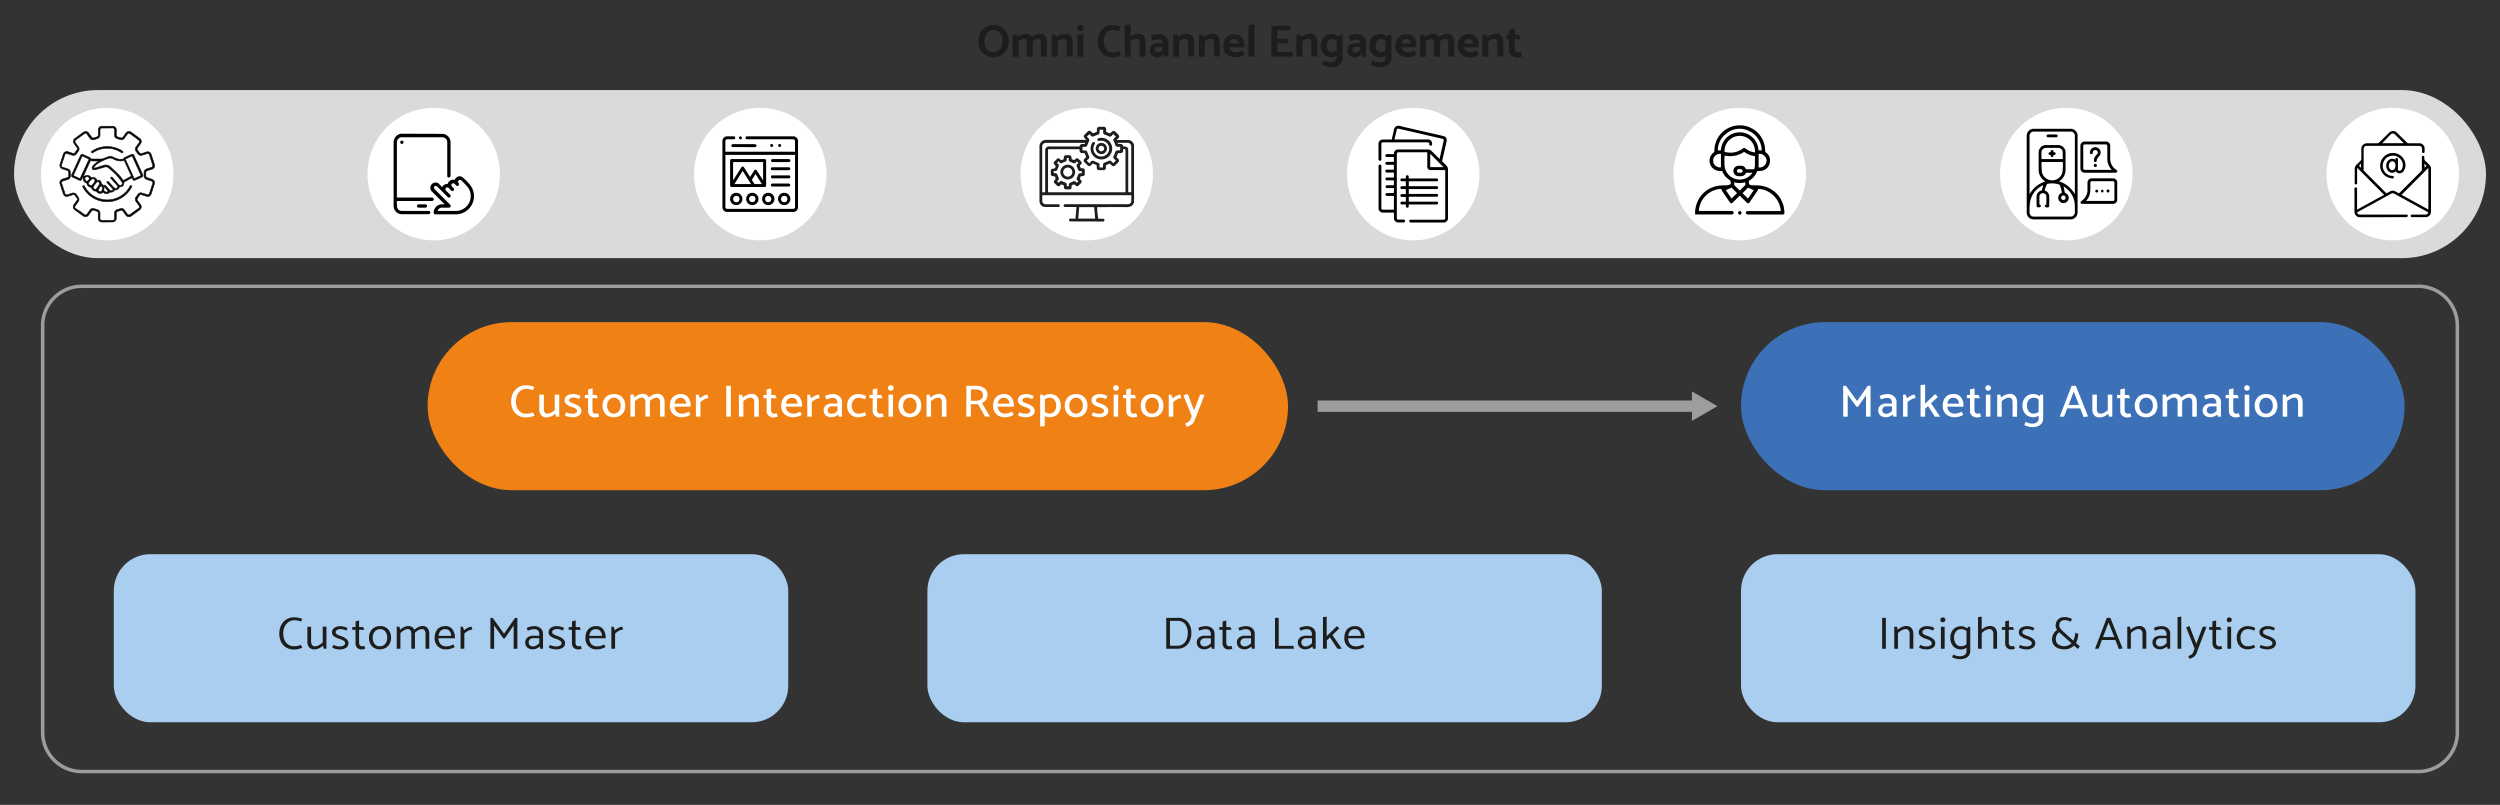 <svg xmlns="http://www.w3.org/2000/svg" viewBox="0 0 1100 354.15"><rect x="0" y="0" width="1100" height="354.15" fill="#333333" stroke="none"/><g id="Graphic_12" data-name="Graphic 12"><path d="M437.16,11a6.72,6.72,0,0,1,3.58.93,6.13,6.13,0,0,1,2.31,2.53,7.94,7.94,0,0,1,.79,3.58,7.84,7.84,0,0,1-.84,3.69,6.15,6.15,0,0,1-2.35,2.52,6.82,6.82,0,0,1-3.49.95,6.69,6.69,0,0,1-3.57-.93,6.08,6.08,0,0,1-2.3-2.52,7.87,7.87,0,0,1-.79-3.57,8,8,0,0,1,.83-3.68A6.26,6.26,0,0,1,433.68,12,6.91,6.91,0,0,1,437.16,11Zm-4,7.16a6.31,6.31,0,0,0,.48,2.53,3.89,3.89,0,0,0,1.37,1.72,3.57,3.57,0,0,0,2.09.61,3.82,3.82,0,0,0,2-.55,3.64,3.64,0,0,0,1.44-1.68,6.48,6.48,0,0,0,.53-2.75,6.23,6.23,0,0,0-.48-2.5,4,4,0,0,0-1.38-1.72,3.67,3.67,0,0,0-4.07,0,4.34,4.34,0,0,0-1.46,1.74A5.89,5.89,0,0,0,433.2,18.16Z" style="fill:#1d1d1b"></path><path d="M459.89,15.79a4.1,4.1,0,0,1,.73,2.65v6.48H458V19a2.84,2.84,0,0,0-.29-1.42,1,1,0,0,0-.91-.48,2.28,2.28,0,0,0-1.1.28c-.33.19-.76.47-1.28.84v6.74h-2.6V19a2.84,2.84,0,0,0-.29-1.42,1,1,0,0,0-.91-.48,2.28,2.28,0,0,0-1.1.28c-.33.19-.76.48-1.3.86v6.72h-2.6v-9.7h1.7l.44,1a8.41,8.41,0,0,1,1.86-1,4.89,4.89,0,0,1,1.68-.36A2.75,2.75,0,0,1,454,16.22a8.8,8.8,0,0,1,1.84-1,4.94,4.94,0,0,1,1.66-.35A2.93,2.93,0,0,1,459.89,15.79Z" style="fill:#1d1d1b"></path><path d="M465.34,24.92h-2.6v-9.7h1.7l.44,1a8,8,0,0,1,1.92-1,5.57,5.57,0,0,1,1.82-.36,3,3,0,0,1,2.58,1,5,5,0,0,1,.74,2.9v6.08h-2.6V19a2.31,2.31,0,0,0-.37-1.4,1.22,1.22,0,0,0-1-.5,2.84,2.84,0,0,0-1.28.31,12,12,0,0,0-1.32.83Z" style="fill:#1d1d1b"></path><path d="M475.34,13.84a1.43,1.43,0,0,1-1.44-1.46,1.42,1.42,0,0,1,.42-1,1.39,1.39,0,0,1,1-.42,1.44,1.44,0,0,1,1.05.42,1.39,1.39,0,0,1,.43,1,1.37,1.37,0,0,1-.43,1A1.44,1.44,0,0,1,475.34,13.84Zm-1.28,11.08v-9.7h2.6v9.7Z" style="fill:#1d1d1b"></path><path d="M493.12,11.92l-.8,1.86-.5-.14a12.65,12.65,0,0,0-1.24-.33,6.12,6.12,0,0,0-1.14-.09,3.3,3.3,0,0,0-1.94.6,4.07,4.07,0,0,0-1.35,1.72,6.45,6.45,0,0,0-.49,2.62,6.64,6.64,0,0,0,.43,2.45,4,4,0,0,0,1.25,1.76,3,3,0,0,0,1.94.65,7.62,7.62,0,0,0,3-.62l1,1.92a7.26,7.26,0,0,1-1.85.64,9.25,9.25,0,0,1-2,.24,6.41,6.41,0,0,1-3.52-.92,5.77,5.77,0,0,1-2.2-2.51,8.44,8.44,0,0,1-.74-3.59,8.18,8.18,0,0,1,.81-3.7,6.12,6.12,0,0,1,2.3-2.53,6.53,6.53,0,0,1,3.45-.91,9.23,9.23,0,0,1,1.76.22A6.88,6.88,0,0,1,493.12,11.92Z" style="fill:#1d1d1b"></path><path d="M503.28,15.94a5,5,0,0,1,.74,2.9v6.08h-2.6V19a2.31,2.31,0,0,0-.37-1.4,1.22,1.22,0,0,0-1-.5,2.84,2.84,0,0,0-1.28.31,12,12,0,0,0-1.32.83v6.72h-2.58V11l2.58-.22V16a8.13,8.13,0,0,1,1.7-.78,5.49,5.49,0,0,1,1.58-.28A3,3,0,0,1,503.28,15.94Z" style="fill:#1d1d1b"></path><path d="M507.08,18l-.7-2.16a5.72,5.72,0,0,1,1.66-.61,8.38,8.38,0,0,1,1.82-.27,5,5,0,0,1,2.12.46,3.93,3.93,0,0,1,1.53,1.28,3.16,3.16,0,0,1,.57,1.84v6.38h-1.7l-.44-1a3.52,3.52,0,0,1-2.56,1.28,3.62,3.62,0,0,1-2.62-.85,3,3,0,0,1-.88-2.29,2.78,2.78,0,0,1,1-2.29,4.14,4.14,0,0,1,2.68-.81h1.9a1.64,1.64,0,0,0-.43-1.15,1.54,1.54,0,0,0-1.13-.41,6.73,6.73,0,0,0-1.46.19A7.73,7.73,0,0,0,507.08,18Zm1,4a1,1,0,0,0,.35.76,1.23,1.23,0,0,0,.89.32,3,3,0,0,0,2.14-1V20.66h-2a1.39,1.39,0,0,0-1,.4A1.34,1.34,0,0,0,508.1,22Z" style="fill:#1d1d1b"></path><path d="M518.8,24.92h-2.6v-9.7h1.7l.44,1a8,8,0,0,1,1.92-1,5.57,5.57,0,0,1,1.82-.36,3,3,0,0,1,2.58,1,5,5,0,0,1,.74,2.9v6.08h-2.6V19a2.31,2.31,0,0,0-.37-1.4,1.22,1.22,0,0,0-1-.5,2.84,2.84,0,0,0-1.28.31,12,12,0,0,0-1.32.83Z" style="fill:#1d1d1b"></path><path d="M530.12,24.92h-2.6v-9.7h1.7l.44,1a8,8,0,0,1,1.92-1,5.57,5.57,0,0,1,1.82-.36,3,3,0,0,1,2.58,1,5,5,0,0,1,.74,2.9v6.08h-2.6V19a2.31,2.31,0,0,0-.37-1.4,1.22,1.22,0,0,0-1-.5,2.84,2.84,0,0,0-1.28.31,12,12,0,0,0-1.32.83Z" style="fill:#1d1d1b"></path><path d="M547.54,20.84H541a2.52,2.52,0,0,0,.87,1.56,3.24,3.24,0,0,0,2,.54,4.35,4.35,0,0,0,1.44-.22,7.58,7.58,0,0,0,1.38-.64L547.5,24a5.49,5.49,0,0,1-1.6.89,7.08,7.08,0,0,1-6.23-1,4.89,4.89,0,0,1-1.43-3.73,6,6,0,0,1,.59-2.7,4.23,4.23,0,0,1,1.69-1.79,5.13,5.13,0,0,1,2.6-.63,4.31,4.31,0,0,1,2.46.68,4.09,4.09,0,0,1,1.48,1.83,6.65,6.65,0,0,1,.48,2.57ZM541,19.1h4.06a2.65,2.65,0,0,0-.71-1.44,1.84,1.84,0,0,0-1.31-.48,2,2,0,0,0-1.34.49A2.45,2.45,0,0,0,541,19.1Z" style="fill:#1d1d1b"></path><path d="M549.34,24.92V11l2.58-.22V24.92Z" style="fill:#1d1d1b"></path><path d="M559.42,24.92V11.32h8.12l.4,2H562V17h4.44l.42,2.06H562V22.9h6.52l.42,2Z" style="fill:#1d1d1b"></path><path d="M573,24.92h-2.6v-9.7h1.7l.44,1a8,8,0,0,1,1.92-1,5.57,5.57,0,0,1,1.82-.36,3,3,0,0,1,2.58,1,5,5,0,0,1,.74,2.9v6.08H577V19a2.31,2.31,0,0,0-.37-1.4,1.22,1.22,0,0,0-1-.5,2.84,2.84,0,0,0-1.28.31,12,12,0,0,0-1.32.83Z" style="fill:#1d1d1b"></path><path d="M590.8,15.22V25.38a3.63,3.63,0,0,1-1.4,3.07,6,6,0,0,1-3.76,1.07,8.73,8.73,0,0,1-2-.31,5.94,5.94,0,0,1-2-.79l.78-1.84a8.71,8.71,0,0,0,1.64.64,5.83,5.83,0,0,0,1.48.22,3,3,0,0,0,1.89-.58,1.81,1.81,0,0,0,.71-1.5v-.82a3.94,3.94,0,0,1-2.14.62,4.67,4.67,0,0,1-3.57-1.37,5.15,5.15,0,0,1-1.31-3.71,5.91,5.91,0,0,1,.59-2.68,4.24,4.24,0,0,1,1.71-1.8,5.34,5.34,0,0,1,2.66-.64,3.66,3.66,0,0,1,1.41.32,5.4,5.4,0,0,1,1.33.82l.58-.88Zm-3.65,7.52a4.48,4.48,0,0,0,1-.6V18a3.9,3.9,0,0,0-1-.63,3,3,0,0,0-1-.19,2,2,0,0,0-1.68.81,3.37,3.37,0,0,0-.62,2.09,3.25,3.25,0,0,0,.61,2.07,2,2,0,0,0,1.69.79A2.53,2.53,0,0,0,587.15,22.74Z" style="fill:#1d1d1b"></path><path d="M594.06,18l-.7-2.16a5.72,5.72,0,0,1,1.66-.61,8.38,8.38,0,0,1,1.82-.27,5,5,0,0,1,2.12.46,3.93,3.93,0,0,1,1.53,1.28,3.16,3.16,0,0,1,.57,1.84v6.38h-1.7l-.44-1a3.52,3.52,0,0,1-2.56,1.28,3.62,3.62,0,0,1-2.62-.85,3,3,0,0,1-.88-2.29,2.78,2.78,0,0,1,1-2.29,4.14,4.14,0,0,1,2.68-.81h1.9a1.64,1.64,0,0,0-.43-1.15,1.54,1.54,0,0,0-1.13-.41,6.73,6.73,0,0,0-1.46.19A7.73,7.73,0,0,0,594.06,18Zm1,4a1,1,0,0,0,.35.76,1.23,1.23,0,0,0,.89.32,3,3,0,0,0,2.14-1V20.66h-2a1.39,1.39,0,0,0-1,.4A1.34,1.34,0,0,0,595.08,22Z" style="fill:#1d1d1b"></path><path d="M612.22,15.22V25.38a3.63,3.63,0,0,1-1.4,3.07,6,6,0,0,1-3.76,1.07,8.73,8.73,0,0,1-2-.31,5.94,5.94,0,0,1-2-.79l.78-1.84a8.71,8.71,0,0,0,1.64.64,5.83,5.83,0,0,0,1.48.22,3,3,0,0,0,1.89-.58,1.81,1.81,0,0,0,.71-1.5v-.82a3.94,3.94,0,0,1-2.14.62,4.67,4.67,0,0,1-3.57-1.37,5.15,5.15,0,0,1-1.31-3.71,5.91,5.91,0,0,1,.59-2.68,4.24,4.24,0,0,1,1.71-1.8,5.34,5.34,0,0,1,2.66-.64,3.66,3.66,0,0,1,1.41.32,5.4,5.4,0,0,1,1.33.82l.58-.88Zm-3.65,7.52a4.48,4.48,0,0,0,1-.6V18a3.9,3.9,0,0,0-1-.63,3,3,0,0,0-1-.19,2,2,0,0,0-1.68.81,3.37,3.37,0,0,0-.62,2.09,3.25,3.25,0,0,0,.61,2.07,2,2,0,0,0,1.69.79A2.56,2.56,0,0,0,608.57,22.74Z" style="fill:#1d1d1b"></path><path d="M623.24,20.84H616.7a2.52,2.52,0,0,0,.87,1.56,3.24,3.24,0,0,0,2,.54,4.35,4.35,0,0,0,1.44-.22,7.58,7.58,0,0,0,1.38-.64L623.2,24a5.49,5.49,0,0,1-1.6.89,7.08,7.08,0,0,1-6.23-1,4.89,4.89,0,0,1-1.43-3.73,6,6,0,0,1,.59-2.7,4.23,4.23,0,0,1,1.69-1.79,5.13,5.13,0,0,1,2.6-.63,4.31,4.31,0,0,1,2.46.68,4.09,4.09,0,0,1,1.48,1.83,6.65,6.65,0,0,1,.48,2.57Zm-6.52-1.74h4.06a2.65,2.65,0,0,0-.71-1.44,1.84,1.84,0,0,0-1.31-.48,2,2,0,0,0-1.34.49A2.45,2.45,0,0,0,616.72,19.1Z" style="fill:#1d1d1b"></path><path d="M639.09,15.79a4.1,4.1,0,0,1,.73,2.65v6.48h-2.6V19a2.84,2.84,0,0,0-.29-1.42,1,1,0,0,0-.91-.48,2.28,2.28,0,0,0-1.1.28c-.33.19-.76.47-1.28.84v6.74H631V19a2.84,2.84,0,0,0-.29-1.42,1,1,0,0,0-.91-.48,2.28,2.28,0,0,0-1.1.28c-.33.19-.77.48-1.3.86v6.72h-2.6v-9.7h1.7l.44,1a8.41,8.41,0,0,1,1.86-1,4.89,4.89,0,0,1,1.68-.36,2.75,2.75,0,0,1,2.68,1.32,8.8,8.8,0,0,1,1.84-1,4.94,4.94,0,0,1,1.66-.35A2.93,2.93,0,0,1,639.09,15.79Z" style="fill:#1d1d1b"></path><path d="M650.64,20.84H644.1A2.52,2.52,0,0,0,645,22.4a3.22,3.22,0,0,0,2,.54,4.35,4.35,0,0,0,1.44-.22,7.58,7.58,0,0,0,1.38-.64L650.6,24a5.49,5.49,0,0,1-1.6.89,6,6,0,0,1-2,.31,5.88,5.88,0,0,1-4.19-1.35,4.89,4.89,0,0,1-1.43-3.73,5.83,5.83,0,0,1,.59-2.7,4.23,4.23,0,0,1,1.69-1.79,5.13,5.13,0,0,1,2.6-.63,4.31,4.31,0,0,1,2.46.68,4.09,4.09,0,0,1,1.48,1.83,6.65,6.65,0,0,1,.48,2.57Zm-6.52-1.74h4.06a2.65,2.65,0,0,0-.71-1.44,1.84,1.84,0,0,0-1.31-.48,1.94,1.94,0,0,0-1.34.49A2.45,2.45,0,0,0,644.12,19.1Z" style="fill:#1d1d1b"></path><path d="M654.84,24.92h-2.6v-9.7h1.7l.44,1a8,8,0,0,1,1.92-1,5.57,5.57,0,0,1,1.82-.36,3,3,0,0,1,2.58,1,5,5,0,0,1,.74,2.9v6.08h-2.6V19a2.31,2.31,0,0,0-.37-1.4,1.22,1.22,0,0,0-1-.5,2.84,2.84,0,0,0-1.28.31,12,12,0,0,0-1.32.83Z" style="fill:#1d1d1b"></path><path d="M668.3,15.24l.8,2h-2.56v4.12a2,2,0,0,0,.37,1.26,1.24,1.24,0,0,0,1.05.48,2.33,2.33,0,0,0,1.06-.26l.76,1.88a2.74,2.74,0,0,1-.89.42,3.74,3.74,0,0,1-1.07.18A4.06,4.06,0,0,1,665,24.4a3.29,3.29,0,0,1-1-2.58V17.24h-1.3v-2H664v-2.3l2.58-.46v2.76Z" style="fill:#1d1d1b"></path><rect x="766.04" y="141.73" width="291.97" height="73.96" rx="36.98" style="fill:#3c71b7"></rect><rect x="766.04" y="243.84" width="296.75" height="73.96" rx="16.08" style="fill:#aaceef"></rect><rect x="408.06" y="243.84" width="296.75" height="73.96" rx="16.08" style="fill:#aaceef"></rect><rect x="50.08" y="243.84" width="296.75" height="73.96" rx="16.08" style="fill:#aaceef"></rect><path d="M1064,126.72a16.48,16.48,0,0,1,16.46,16.46V322.25A16.48,16.48,0,0,1,1064,338.71H36a16.48,16.48,0,0,1-16.46-16.46V143.18A16.48,16.48,0,0,1,36,126.72H1064m0-1.5H36a18,18,0,0,0-18,18V322.25a18,18,0,0,0,18,18H1064a18,18,0,0,0,18-18V143.18a18,18,0,0,0-18-18Z" style="fill:#9d9d9c"></path><line x1="579.75" y1="178.71" x2="746.35" y2="178.71" style="fill:none;stroke:#9d9d9c;stroke-miterlimit:10;stroke-width:5px"></line><polygon points="744.45 185.2 755.67 178.72 744.45 172.23 744.45 185.2" style="fill:#9d9d9c"></polygon><rect x="188.15" y="141.73" width="378.58" height="73.96" rx="36.98" style="fill:#f08215"></rect><path d="M235.14,170.28l-.61,1.38a13.44,13.44,0,0,0-1.51-.44,7.47,7.47,0,0,0-1.48-.12,4.13,4.13,0,0,0-2.32.69,4.63,4.63,0,0,0-1.63,2,6.59,6.59,0,0,0-.6,2.86,6.82,6.82,0,0,0,.52,2.71,4.52,4.52,0,0,0,1.53,1.95,3.87,3.87,0,0,0,2.34.72,7.39,7.39,0,0,0,3.06-.6l.77,1.44a7.31,7.31,0,0,1-1.78.57,9.11,9.11,0,0,1-2,.23,6.5,6.5,0,0,1-3.55-.93,5.85,5.85,0,0,1-2.23-2.52,8.75,8.75,0,0,1,.06-7.22,6.27,6.27,0,0,1,2.33-2.56,6.57,6.57,0,0,1,3.51-.93,9.57,9.57,0,0,1,1.81.21A5.66,5.66,0,0,1,235.14,170.28Z" style="fill:#fff"></path><path d="M244.06,173.64h2v9.7h-1.38l-.35-1.28a7.11,7.11,0,0,1-1.82,1.15,4.83,4.83,0,0,1-2,.45,2.9,2.9,0,0,1-2.42-1,4.06,4.06,0,0,1-.8-2.64v-6.4h2v6.22a2.93,2.93,0,0,0,.36,1.61,1.42,1.42,0,0,0,1.29.55,3.3,3.3,0,0,0,1.52-.43,8.41,8.41,0,0,0,1.63-1.11Z" style="fill:#fff"></path><path d="M248.49,182.72l.61-1.34a6.32,6.32,0,0,0,2.68.66,3.14,3.14,0,0,0,1.58-.34,1,1,0,0,0,.58-.9q0-1-2.22-1.68c-2.18-.69-3.28-1.66-3.28-2.92a2.43,2.43,0,0,1,1-2.07,4.6,4.6,0,0,1,2.77-.75,6.62,6.62,0,0,1,1.66.26,5.71,5.71,0,0,1,1.56.66l-.62,1.3a11.66,11.66,0,0,0-1.32-.49,5,5,0,0,0-1.32-.17,2.25,2.25,0,0,0-1.29.35,1.06,1.06,0,0,0-.5.87,1,1,0,0,0,.55.74,6.28,6.28,0,0,0,1.51.66q3.38,1.19,3.38,3.14a2.48,2.48,0,0,1-1.05,2.14,5.07,5.07,0,0,1-3,.76,7.57,7.57,0,0,1-1.72-.24A4.61,4.61,0,0,1,248.49,182.72Z" style="fill:#fff"></path><path d="M262.49,173.76l.62,1.46h-2.43v5.12a1.91,1.91,0,0,0,.35,1.23,1.27,1.27,0,0,0,1.07.45,2.84,2.84,0,0,0,1-.22l.52,1.46a3.56,3.56,0,0,1-.79.29,3.43,3.43,0,0,1-.9.13,3.3,3.3,0,0,1-2.34-.79,2.89,2.89,0,0,1-.85-2.25v-5.42h-1.4l0-1.46h1.42v-2.42l2-.44v2.86Z" style="fill:#fff"></path><path d="M274.49,181.16a4.3,4.3,0,0,1-1.76,1.8,5.33,5.33,0,0,1-2.67.64,5.16,5.16,0,0,1-2.62-.64,4.21,4.21,0,0,1-1.72-1.8,5.72,5.72,0,0,1-.6-2.68,5.61,5.61,0,0,1,.62-2.66,4.4,4.4,0,0,1,1.75-1.8,5.37,5.37,0,0,1,2.66-.64,5.27,5.27,0,0,1,2.62.64,4.35,4.35,0,0,1,1.73,1.8,5.66,5.66,0,0,1,.61,2.68A5.59,5.59,0,0,1,274.49,181.16Zm-2.23-.18a3.79,3.79,0,0,0,.83-2.46,3.92,3.92,0,0,0-.78-2.53,2.64,2.64,0,0,0-2.16-1,2.71,2.71,0,0,0-2.18,1,3.83,3.83,0,0,0-.83,2.46,3.9,3.9,0,0,0,.78,2.53,2.61,2.61,0,0,0,2.16,1A2.68,2.68,0,0,0,272.26,181Z" style="fill:#fff"></path><path d="M291.64,174.31a4.14,4.14,0,0,1,.79,2.63v6.4h-2v-6.22a3,3,0,0,0-.36-1.6,1.33,1.33,0,0,0-1.21-.56,3,3,0,0,0-1.35.39,8.56,8.56,0,0,0-1.53,1,4.13,4.13,0,0,1,0,.56v6.4h-2v-6.22a3,3,0,0,0-.36-1.6,1.35,1.35,0,0,0-1.21-.56,3.16,3.16,0,0,0-1.43.43,10.06,10.06,0,0,0-1.6,1.11v6.84h-2v-9.7h1.38l.35,1.28a7,7,0,0,1,1.78-1.15,4.61,4.61,0,0,1,1.9-.45,3.17,3.17,0,0,1,1.68.42,2.65,2.65,0,0,1,1,1.18,7.15,7.15,0,0,1,1.78-1.15,4.65,4.65,0,0,1,1.91-.45A2.8,2.8,0,0,1,291.64,174.31Z" style="fill:#fff"></path><path d="M303.85,178.92h-7.08a3.42,3.42,0,0,0,.94,2.24,3.25,3.25,0,0,0,2.42.82,4.4,4.4,0,0,0,1.37-.19,15.07,15.07,0,0,0,1.63-.67l.62,1.4a7.1,7.1,0,0,1-3.62,1.06,5.48,5.48,0,0,1-4-1.38,5,5,0,0,1-1.4-3.72,5.85,5.85,0,0,1,.58-2.66,4.23,4.23,0,0,1,1.65-1.8,5,5,0,0,1,2.55-.64,3.88,3.88,0,0,1,3.26,1.41,5.67,5.67,0,0,1,1.1,3.61Zm-7-1.3h5.13c-.26-1.73-1.1-2.6-2.51-2.6a2.41,2.41,0,0,0-1.81.69A3.26,3.26,0,0,0,296.81,177.62Z" style="fill:#fff"></path><path d="M308.2,183.34h-2v-9.7h1.11l.64,1.58a10.36,10.36,0,0,1,1.66-1.08,3.79,3.79,0,0,1,1.68-.5l.43,1.54a4,4,0,0,0-1.77.51,8,8,0,0,0-1.77,1.23Z" style="fill:#fff"></path><path d="M319.56,183.34v-13.6h2v13.6Z" style="fill:#fff"></path><path d="M327.12,183.34h-2v-9.7h1.38l.35,1.28a7.39,7.39,0,0,1,1.82-1.15,4.83,4.83,0,0,1,2-.45,2.93,2.93,0,0,1,2.42,1,4.09,4.09,0,0,1,.79,2.64v6.4h-2v-6.22a3,3,0,0,0-.36-1.61,1.44,1.44,0,0,0-1.29-.55,3.39,3.39,0,0,0-1.52.43,9.05,9.05,0,0,0-1.63,1.11Z" style="fill:#fff"></path><path d="M341.08,173.76l.62,1.46h-2.43v5.12a2,2,0,0,0,.35,1.23,1.27,1.27,0,0,0,1.07.45,2.88,2.88,0,0,0,1-.22l.51,1.46a3.38,3.38,0,0,1-.79.29,3.32,3.32,0,0,1-.9.13,3.27,3.27,0,0,1-2.33-.79,2.89,2.89,0,0,1-.86-2.25v-5.42h-1.4l0-1.46h1.42v-2.42l2-.44v2.86Z" style="fill:#fff"></path><path d="M352.86,178.92h-7.08a3.47,3.47,0,0,0,.93,2.24,3.25,3.25,0,0,0,2.42.82,4.36,4.36,0,0,0,1.37-.19,15.06,15.06,0,0,0,1.64-.67l.62,1.4a7.11,7.11,0,0,1-3.63,1.06,5.47,5.47,0,0,1-4-1.38,5,5,0,0,1-1.4-3.72,6,6,0,0,1,.57-2.66A4.31,4.31,0,0,1,346,174a5,5,0,0,1,2.54-.64,3.91,3.91,0,0,1,3.27,1.41,5.73,5.73,0,0,1,1.1,3.61Zm-7-1.3h5.12c-.26-1.73-1.09-2.6-2.51-2.6a2.4,2.4,0,0,0-1.8.69A3.14,3.14,0,0,0,345.82,177.62Z" style="fill:#fff"></path><path d="M357.2,183.34h-2v-9.7h1.11l.64,1.58a9.82,9.82,0,0,1,1.65-1.08,3.79,3.79,0,0,1,1.68-.5l.43,1.54a4,4,0,0,0-1.77.51,8,8,0,0,0-1.77,1.23Z" style="fill:#fff"></path><path d="M363.59,175.76l-.56-1.52a5.13,5.13,0,0,1,1.62-.61,8.62,8.62,0,0,1,1.78-.25,4.68,4.68,0,0,1,2.06.45,3.65,3.65,0,0,1,1.45,1.23,3,3,0,0,1,.52,1.7v6.58h-1.38l-.24-.92a5,5,0,0,1-1.36.82,4,4,0,0,1-1.57.34,3.62,3.62,0,0,1-2.59-.83,2.88,2.88,0,0,1-.89-2.21,2.69,2.69,0,0,1,1-2.21,4.22,4.22,0,0,1,2.67-.79h2.37a3.1,3.1,0,0,0-.45-1.81,1.76,1.76,0,0,0-1.55-.63A7.22,7.22,0,0,0,363.59,175.76Zm.61,4.78a1.48,1.48,0,0,0,.44,1.07,1.62,1.62,0,0,0,1.23.45,2.94,2.94,0,0,0,1.4-.35,4.35,4.35,0,0,0,1.22-.93v-2h-2.43a1.84,1.84,0,0,0-1.36.5A1.68,1.68,0,0,0,364.2,180.54Z" style="fill:#fff"></path><path d="M380.51,181.3l.6,1.38a5.41,5.41,0,0,1-1.66.66,7,7,0,0,1-1.74.26,5.14,5.14,0,0,1-2.62-.64,4.23,4.23,0,0,1-1.73-1.8,5.61,5.61,0,0,1-.61-2.68,5.5,5.5,0,0,1,.62-2.66,4.36,4.36,0,0,1,1.76-1.8,5.42,5.42,0,0,1,2.66-.64,6.91,6.91,0,0,1,1.71.27,5.87,5.87,0,0,1,1.65.67l-.58,1.36c-.56-.22-1-.39-1.43-.5a5.54,5.54,0,0,0-1.37-.16,2.69,2.69,0,0,0-2.17,1,3.83,3.83,0,0,0-.83,2.46,3.9,3.9,0,0,0,.78,2.53,2.61,2.61,0,0,0,2.16,1,5.72,5.72,0,0,0,1.46-.16A7,7,0,0,0,380.51,181.3Z" style="fill:#fff"></path><path d="M387.72,173.76l.61,1.46H385.9v5.12a1.92,1.92,0,0,0,.36,1.23,1.27,1.27,0,0,0,1.07.45,2.84,2.84,0,0,0,1-.22l.52,1.46a3.56,3.56,0,0,1-.79.29,3.43,3.43,0,0,1-.9.13,3.3,3.3,0,0,1-2.34-.79,2.89,2.89,0,0,1-.85-2.25v-5.42h-1.4l0-1.46h1.42v-2.42l2-.44v2.86Z" style="fill:#fff"></path><path d="M391.94,171.9a1.18,1.18,0,0,1-.87-.35,1.15,1.15,0,0,1-.35-.85,1.19,1.19,0,0,1,.35-.85,1.22,1.22,0,0,1,.87-.35,1.24,1.24,0,0,1,.88.35,1.13,1.13,0,0,1,.37.85,1.1,1.1,0,0,1-.37.85A1.2,1.2,0,0,1,391.94,171.9Zm-1,11.44v-9.7h2v9.7Z" style="fill:#fff"></path><path d="M404.7,181.16a4.25,4.25,0,0,1-1.76,1.8,5.32,5.32,0,0,1-2.66.64,5.2,5.2,0,0,1-2.63-.64,4.21,4.21,0,0,1-1.72-1.8,5.72,5.72,0,0,1-.59-2.68,5.61,5.61,0,0,1,.61-2.66,4.46,4.46,0,0,1,1.75-1.8,5.4,5.4,0,0,1,2.66-.64A5.24,5.24,0,0,1,403,174a4.35,4.35,0,0,1,1.73,1.8,5.66,5.66,0,0,1,.61,2.68A5.47,5.47,0,0,1,404.7,181.16Zm-2.23-.18a3.79,3.79,0,0,0,.83-2.46,3.92,3.92,0,0,0-.78-2.53,2.64,2.64,0,0,0-2.16-1,2.68,2.68,0,0,0-2.17,1,4.23,4.23,0,0,0-.05,5,2.61,2.61,0,0,0,2.16,1A2.66,2.66,0,0,0,402.47,181Z" style="fill:#fff"></path><path d="M409.67,183.34h-2v-9.7h1.38l.35,1.28a7.33,7.33,0,0,1,1.81-1.15,4.87,4.87,0,0,1,2-.45,3,3,0,0,1,2.42,1,4.09,4.09,0,0,1,.79,2.64v6.4h-2v-6.22a3,3,0,0,0-.36-1.61,1.42,1.42,0,0,0-1.28-.55,3.43,3.43,0,0,0-1.53.43,9,9,0,0,0-1.62,1.11Z" style="fill:#fff"></path><path d="M425.21,169.74h4a6.72,6.72,0,0,1,3.83,1,3.45,3.45,0,0,1,1.46,3,3.68,3.68,0,0,1-.68,2.19,4,4,0,0,1-1.77,1.37l3.52,6h-2.14l-3.13-5.5a9.27,9.27,0,0,1-1.3.06h-1.83v5.44h-2Zm4,1.62h-2v5h1.91a4.34,4.34,0,0,0,2.42-.59,2.11,2.11,0,0,0,.94-1.89,2.19,2.19,0,0,0-.83-1.93A4.31,4.31,0,0,0,429.21,171.36Z" style="fill:#fff"></path><path d="M446.07,178.92H439a3.47,3.47,0,0,0,.93,2.24,3.27,3.27,0,0,0,2.42.82,4.36,4.36,0,0,0,1.37-.19,15.06,15.06,0,0,0,1.64-.67l.62,1.4a7.11,7.11,0,0,1-3.63,1.06,5.47,5.47,0,0,1-4-1.38,5,5,0,0,1-1.4-3.72,6,6,0,0,1,.57-2.66,4.31,4.31,0,0,1,1.66-1.8,5,5,0,0,1,2.54-.64,3.9,3.9,0,0,1,3.27,1.41,5.73,5.73,0,0,1,1.1,3.61Zm-7-1.3h5.12c-.26-1.73-1.09-2.6-2.51-2.6a2.4,2.4,0,0,0-1.8.69A3.2,3.2,0,0,0,439,177.62Z" style="fill:#fff"></path><path d="M447.9,182.72l.62-1.34a6.28,6.28,0,0,0,2.68.66,3.07,3.07,0,0,0,1.57-.34,1,1,0,0,0,.59-.9q0-1-2.22-1.68-3.28-1-3.28-2.92a2.43,2.43,0,0,1,1-2.07,4.58,4.58,0,0,1,2.77-.75,6.62,6.62,0,0,1,1.66.26,5.64,5.64,0,0,1,1.55.66l-.62,1.3a12.32,12.32,0,0,0-1.31-.49,5,5,0,0,0-1.32-.17,2.25,2.25,0,0,0-1.29.35,1.06,1.06,0,0,0-.5.87,1,1,0,0,0,.54.74,6.38,6.38,0,0,0,1.52.66q3.38,1.19,3.37,3.14a2.48,2.48,0,0,1-1.05,2.14,5,5,0,0,1-3,.76,7.49,7.49,0,0,1-1.72-.24A4.67,4.67,0,0,1,447.9,182.72Z" style="fill:#fff"></path><path d="M464.43,174a4.35,4.35,0,0,1,1.72,1.81,6,6,0,0,1,.59,2.73,5.37,5.37,0,0,1-.62,2.64,4.32,4.32,0,0,1-1.75,1.77,5.25,5.25,0,0,1-2.61.63,3.64,3.64,0,0,1-1-.14,4.82,4.82,0,0,1-1.08-.42v4.46l-2,.22V173.64h1.12l.43.6a6.32,6.32,0,0,1,1.31-.63,3.92,3.92,0,0,1,1.18-.23A5.33,5.33,0,0,1,464.43,174Zm-.49,7a3.69,3.69,0,0,0,.78-2.43A4,4,0,0,0,464,176a2.61,2.61,0,0,0-2.17-1,3.15,3.15,0,0,0-2.06.7v5.58a3.3,3.3,0,0,0,2.06.66A2.62,2.62,0,0,0,463.94,181Z" style="fill:#fff"></path><path d="M477.86,181.16a4.3,4.3,0,0,1-1.76,1.8,5.33,5.33,0,0,1-2.67.64,5.16,5.16,0,0,1-2.62-.64,4.21,4.21,0,0,1-1.72-1.8,5.72,5.72,0,0,1-.6-2.68,5.61,5.61,0,0,1,.62-2.66,4.46,4.46,0,0,1,1.75-1.8,5.37,5.37,0,0,1,2.66-.64,5.27,5.27,0,0,1,2.62.64,4.35,4.35,0,0,1,1.73,1.8,5.66,5.66,0,0,1,.61,2.68A5.59,5.59,0,0,1,477.86,181.16Zm-2.23-.18a3.79,3.79,0,0,0,.83-2.46,3.92,3.92,0,0,0-.78-2.53,2.64,2.64,0,0,0-2.16-1,2.71,2.71,0,0,0-2.18,1,3.83,3.83,0,0,0-.83,2.46,3.9,3.9,0,0,0,.78,2.53,2.61,2.61,0,0,0,2.16,1A2.68,2.68,0,0,0,475.63,181Z" style="fill:#fff"></path><path d="M480.31,182.72l.62-1.34a6.28,6.28,0,0,0,2.68.66,3.07,3.07,0,0,0,1.57-.34,1,1,0,0,0,.59-.9c0-.66-.74-1.22-2.23-1.68q-3.27-1-3.27-2.92a2.43,2.43,0,0,1,1-2.07,4.58,4.58,0,0,1,2.77-.75,6.62,6.62,0,0,1,1.66.26,5.64,5.64,0,0,1,1.55.66l-.62,1.3a12.32,12.32,0,0,0-1.31-.49,5,5,0,0,0-1.32-.17,2.25,2.25,0,0,0-1.29.35,1.06,1.06,0,0,0-.5.87,1,1,0,0,0,.54.74,6.38,6.38,0,0,0,1.52.66q3.38,1.19,3.37,3.14a2.48,2.48,0,0,1-1.05,2.14,5,5,0,0,1-3,.76,7.49,7.49,0,0,1-1.72-.24A4.67,4.67,0,0,1,480.31,182.72Z" style="fill:#fff"></path><path d="M491,171.9a1.2,1.2,0,0,1-1.22-1.2,1.19,1.19,0,0,1,.35-.85,1.2,1.2,0,0,1,.87-.35,1.24,1.24,0,0,1,.88.35,1.13,1.13,0,0,1,.37.85,1.1,1.1,0,0,1-.37.85A1.2,1.2,0,0,1,491,171.9Zm-1,11.44v-9.7h2v9.7Z" style="fill:#fff"></path><path d="M499.3,173.76l.61,1.46h-2.43v5.12a2,2,0,0,0,.35,1.23,1.28,1.28,0,0,0,1.07.45,2.88,2.88,0,0,0,1-.22l.52,1.46a3.48,3.48,0,0,1-.8.29,3.64,3.64,0,0,1-3.23-.66,2.89,2.89,0,0,1-.85-2.25v-5.42h-1.4l0-1.46h1.42v-2.42l2-.44v2.86Z" style="fill:#fff"></path><path d="M511.3,181.16a4.3,4.3,0,0,1-1.76,1.8,5.33,5.33,0,0,1-2.67.64,5.16,5.16,0,0,1-2.62-.64,4.21,4.21,0,0,1-1.72-1.8,5.72,5.72,0,0,1-.6-2.68,5.61,5.61,0,0,1,.62-2.66,4.4,4.4,0,0,1,1.75-1.8,5.37,5.37,0,0,1,2.66-.64,5.27,5.27,0,0,1,2.62.64,4.35,4.35,0,0,1,1.73,1.8,5.66,5.66,0,0,1,.61,2.68A5.59,5.59,0,0,1,511.3,181.16Zm-2.23-.18a3.79,3.79,0,0,0,.83-2.46,3.92,3.92,0,0,0-.78-2.53,2.64,2.64,0,0,0-2.16-1,2.71,2.71,0,0,0-2.18,1,3.83,3.83,0,0,0-.83,2.46,3.9,3.9,0,0,0,.78,2.53,2.61,2.61,0,0,0,2.16,1A2.68,2.68,0,0,0,509.07,181Z" style="fill:#fff"></path><path d="M516.26,183.34h-2v-9.7h1.11l.64,1.58a10.24,10.24,0,0,1,1.65-1.08,3.79,3.79,0,0,1,1.68-.5l.43,1.54a4,4,0,0,0-1.77.51,8,8,0,0,0-1.77,1.23Z" style="fill:#fff"></path><path d="M523.8,184.56l.57-1.48L520.73,174l1.87-.68,2.78,7.32,2.64-7h2l-4.43,11.46a3.76,3.76,0,0,1-1.32,1.69,5.29,5.29,0,0,1-2.14,1l-.66-1.48a9.73,9.73,0,0,0,1.53-.77A1.93,1.93,0,0,0,523.8,184.56Z" style="fill:#fff"></path><path d="M133,272.35l-.52,1.14a10.21,10.21,0,0,0-1.42-.43,7.38,7.38,0,0,0-1.56-.13,4.38,4.38,0,0,0-2.49.74,5.09,5.09,0,0,0-1.76,2.06,6.82,6.82,0,0,0-.63,3,7.14,7.14,0,0,0,.55,2.85,4.65,4.65,0,0,0,1.63,2,4.25,4.25,0,0,0,2.51.75,8.61,8.61,0,0,0,1.72-.16,8.13,8.13,0,0,0,1.37-.44L133,285a8.08,8.08,0,0,1-1.7.55,9.53,9.53,0,0,1-1.95.23,6.44,6.44,0,0,1-3.52-.94,6,6,0,0,1-2.2-2.54,8.2,8.2,0,0,1-.74-3.52,8.05,8.05,0,0,1,.8-3.65,6.06,6.06,0,0,1,2.31-2.57,6.39,6.39,0,0,1,3.48-.94,9.85,9.85,0,0,1,1.83.21A5.3,5.3,0,0,1,133,272.35Z" style="fill:#1d1d1b"></path><path d="M142,275.73h1.63v9.72h-1.21l-.27-1.4a6,6,0,0,1-1.77,1.2,4.83,4.83,0,0,1-2,.48,2.9,2.9,0,0,1-2.36-.93,3.8,3.8,0,0,1-.77-2.49v-6.56h1.63v6.34a2.9,2.9,0,0,0,.41,1.68,1.54,1.54,0,0,0,1.38.6,3.72,3.72,0,0,0,1.68-.5,6.81,6.81,0,0,0,1.65-1.26Z" style="fill:#1d1d1b"></path><path d="M146.18,284.89l.52-1.14a6.19,6.19,0,0,0,2.7.68,3.63,3.63,0,0,0,1.79-.38,1.18,1.18,0,0,0,.66-1.06c0-.72-.83-1.35-2.47-1.88A8,8,0,0,1,147,280a2.09,2.09,0,0,1-.91-1.74,2.35,2.35,0,0,1,1-2,4.53,4.53,0,0,1,2.73-.73,6.76,6.76,0,0,1,1.64.24,4.39,4.39,0,0,1,1.47.62l-.52,1.08a10.74,10.74,0,0,0-1.27-.48,4.72,4.72,0,0,0-1.36-.18,2.67,2.67,0,0,0-1.51.39,1.06,1.06,0,0,0,0,1.91,7.6,7.6,0,0,0,1.7.74c2.24.8,3.36,1.82,3.36,3.08a2.43,2.43,0,0,1-1,2.08,5.09,5.09,0,0,1-3,.74,8.08,8.08,0,0,1-1.67-.22A4.6,4.6,0,0,1,146.18,284.89Z" style="fill:#1d1d1b"></path><path d="M159.8,275.91l.53,1.2H158v5.6a1.94,1.94,0,0,0,.35,1.22,1.3,1.3,0,0,0,1.07.44,2.64,2.64,0,0,0,.91-.2l.37,1.24a3.7,3.7,0,0,1-1.52.34,2.84,2.84,0,0,1-2-.73,2.8,2.8,0,0,1-.75-2.09v-5.82h-1.45l0-1.2h1.47v-2.48L158,273v2.92Z" style="fill:#1d1d1b"></path><path d="M171.44,283.26a4.56,4.56,0,0,1-1.74,1.8,5.27,5.27,0,0,1-2.64.65,4.76,4.76,0,0,1-2.51-.65,4.32,4.32,0,0,1-1.64-1.82,6.16,6.16,0,0,1-.56-2.67,5.7,5.7,0,0,1,.61-2.63,4.26,4.26,0,0,1,1.69-1.8,5,5,0,0,1,2.6-.65,4.54,4.54,0,0,1,3.52,1.39,5.31,5.31,0,0,1,1.28,3.75A5.64,5.64,0,0,1,171.44,283.26Zm-1.95.06a4.17,4.17,0,0,0,.89-2.67,4.35,4.35,0,0,0-.83-2.77,2.78,2.78,0,0,0-2.32-1.05,2.89,2.89,0,0,0-2.35,1.05,4.1,4.1,0,0,0-.88,2.67,4.38,4.38,0,0,0,.82,2.76,2.79,2.79,0,0,0,2.33,1.06A2.87,2.87,0,0,0,169.49,283.32Z" style="fill:#1d1d1b"></path><path d="M188.13,276.38a3.91,3.91,0,0,1,.74,2.49v6.56h-1.63v-6.34a3.17,3.17,0,0,0-.37-1.68,1.38,1.38,0,0,0-1.28-.6,3.21,3.21,0,0,0-1.47.45,7,7,0,0,0-1.55,1.15,4.32,4.32,0,0,1,0,.46v6.56H181v-6.34a3.17,3.17,0,0,0-.37-1.68,1.38,1.38,0,0,0-1.28-.6,3.26,3.26,0,0,0-1.55.5,6.55,6.55,0,0,0-1.62,1.26v6.88h-1.62v-9.7h1.21l.27,1.38a6.15,6.15,0,0,1,1.72-1.2,4.33,4.33,0,0,1,1.88-.48,2.92,2.92,0,0,1,1.68.44,2.58,2.58,0,0,1,1,1.24,6.25,6.25,0,0,1,1.71-1.2,4.29,4.29,0,0,1,1.87-.48A2.73,2.73,0,0,1,188.13,276.38Z" style="fill:#1d1d1b"></path><path d="M200.17,280.85h-7.25a4,4,0,0,0,.92,2.59,3.38,3.38,0,0,0,2.63.95,5.28,5.28,0,0,0,1.47-.2,12.84,12.84,0,0,0,1.59-.64l.52,1.16a10.27,10.27,0,0,1-1.69.73,6.12,6.12,0,0,1-1.87.27,4.74,4.74,0,0,1-5.23-5.14,6.09,6.09,0,0,1,.54-2.63,4.14,4.14,0,0,1,1.61-1.8,4.64,4.64,0,0,1,2.5-.65,3.65,3.65,0,0,1,3.22,1.48A6.55,6.55,0,0,1,200.17,280.85Zm-7.2-1.08h5.6c-.24-2-1.14-2.94-2.72-2.94a2.6,2.6,0,0,0-2,.79A3.55,3.55,0,0,0,193,279.77Z" style="fill:#1d1d1b"></path><path d="M204.29,285.45h-1.63v-9.7h1l.52,1.56a8.9,8.9,0,0,1,1.62-1.06,3.6,3.6,0,0,1,1.67-.5l.39,1.26a3.9,3.9,0,0,0-1.83.53,6.94,6.94,0,0,0-1.71,1.23Z" style="fill:#1d1d1b"></path><path d="M221.55,281l-4.14-5.8v10.28h-1.63v-13.6h1l5,6.94,4.86-6.94h1v13.6H226V275.21l-3.91,5.66Z" style="fill:#1d1d1b"></path><path d="M232.23,277.53l-.47-1.2a4.76,4.76,0,0,1,1.57-.6,8,8,0,0,1,1.72-.24,4.65,4.65,0,0,1,2,.42,3.29,3.29,0,0,1,1.38,1.16,2.93,2.93,0,0,1,.49,1.68v6.7h-1.21l-.21-1a5.44,5.44,0,0,1-1.38.87,4,4,0,0,1-1.6.37,3.56,3.56,0,0,1-2.55-.84,2.9,2.9,0,0,1-.87-2.18,2.61,2.61,0,0,1,1-2.18,4.1,4.1,0,0,1,2.61-.78h2.58v-.54a2.54,2.54,0,0,0-.53-1.7,2,2,0,0,0-1.66-.62,5.56,5.56,0,0,0-1.51.17A9.19,9.19,0,0,0,232.23,277.53Zm.39,5.16a1.76,1.76,0,0,0,.48,1.22,1.81,1.81,0,0,0,1.4.52A3.23,3.23,0,0,0,236,284a4.8,4.8,0,0,0,1.29-1v-2.2h-2.64a2,2,0,0,0-1.51.55A1.8,1.8,0,0,0,232.62,282.69Z" style="fill:#1d1d1b"></path><path d="M241.43,284.89l.52-1.14a6.19,6.19,0,0,0,2.7.68,3.63,3.63,0,0,0,1.79-.38,1.18,1.18,0,0,0,.66-1.06c0-.72-.83-1.35-2.47-1.88a8,8,0,0,1-2.35-1.14,2.09,2.09,0,0,1-.91-1.74,2.35,2.35,0,0,1,1-2,4.53,4.53,0,0,1,2.73-.73,6.76,6.76,0,0,1,1.64.24,4.39,4.39,0,0,1,1.47.62l-.52,1.08a10.74,10.74,0,0,0-1.27-.48,4.72,4.72,0,0,0-1.36-.18,2.67,2.67,0,0,0-1.51.39,1.06,1.06,0,0,0,0,1.91,7.5,7.5,0,0,0,1.71.74c2.23.8,3.35,1.82,3.35,3.08a2.4,2.4,0,0,1-1,2.08,5.09,5.09,0,0,1-3,.74,8.08,8.08,0,0,1-1.67-.22A4.69,4.69,0,0,1,241.43,284.89Z" style="fill:#1d1d1b"></path><path d="M255.05,275.91l.53,1.2h-2.35v5.6a1.94,1.94,0,0,0,.35,1.22,1.3,1.3,0,0,0,1.07.44,2.59,2.59,0,0,0,.91-.2l.37,1.24a3.7,3.7,0,0,1-1.52.34,2.84,2.84,0,0,1-2-.73,2.8,2.8,0,0,1-.75-2.09v-5.82h-1.44l0-1.2h1.47v-2.48l1.62-.44v2.92Z" style="fill:#1d1d1b"></path><path d="M266.51,280.85h-7.24a4,4,0,0,0,.91,2.59,3.38,3.38,0,0,0,2.63.95,5.28,5.28,0,0,0,1.47-.2,12.9,12.9,0,0,0,1.6-.64l.51,1.16a10.27,10.27,0,0,1-1.69.73,6.12,6.12,0,0,1-1.87.27,4.75,4.75,0,0,1-5.23-5.14,6.09,6.09,0,0,1,.54-2.63,4.14,4.14,0,0,1,1.61-1.8,4.64,4.64,0,0,1,2.5-.65,3.65,3.65,0,0,1,3.22,1.48A6.55,6.55,0,0,1,266.51,280.85Zm-7.2-1.08h5.6c-.24-2-1.14-2.94-2.72-2.94a2.6,2.6,0,0,0-2,.79A3.61,3.61,0,0,0,259.31,279.77Z" style="fill:#1d1d1b"></path><path d="M270.63,285.45H269v-9.7h1l.52,1.56a8.9,8.9,0,0,1,1.62-1.06,3.63,3.63,0,0,1,1.67-.5l.39,1.26a3.9,3.9,0,0,0-1.83.53,6.94,6.94,0,0,0-1.71,1.23Z" style="fill:#1d1d1b"></path><path d="M517.93,285.45h-4.78v-13.6h4.9a5.63,5.63,0,0,1,4.62,1.86,7.46,7.46,0,0,1,1.52,4.86,8.31,8.31,0,0,1-.72,3.53,5.7,5.7,0,0,1-2.13,2.45A6.21,6.21,0,0,1,517.93,285.45Zm.21-12.26h-3.36v10.94H518a4.42,4.42,0,0,0,2.42-.67,4.52,4.52,0,0,0,1.62-1.92,7.09,7.09,0,0,0,.57-3,6.29,6.29,0,0,0-1.12-3.92A3.88,3.88,0,0,0,518.14,273.19Z" style="fill:#1d1d1b"></path><path d="M527.71,277.53l-.47-1.2a4.76,4.76,0,0,1,1.57-.6,8,8,0,0,1,1.72-.24,4.65,4.65,0,0,1,2,.42,3.29,3.29,0,0,1,1.38,1.16,2.93,2.93,0,0,1,.49,1.68v6.7h-1.21l-.21-1a5.44,5.44,0,0,1-1.38.87,4,4,0,0,1-1.6.37,3.55,3.55,0,0,1-2.55-.84,2.9,2.9,0,0,1-.87-2.18,2.61,2.61,0,0,1,1-2.18,4.1,4.1,0,0,1,2.61-.78h2.58v-.54a2.54,2.54,0,0,0-.53-1.7,2,2,0,0,0-1.66-.62,5.56,5.56,0,0,0-1.51.17A8.81,8.81,0,0,0,527.71,277.53Zm.39,5.16a1.79,1.79,0,0,0,.47,1.22,1.85,1.85,0,0,0,1.41.52,3.23,3.23,0,0,0,1.53-.4,4.8,4.8,0,0,0,1.29-1v-2.2h-2.64a2,2,0,0,0-1.51.55A1.8,1.8,0,0,0,528.1,282.69Z" style="fill:#1d1d1b"></path><path d="M541.36,275.91l.54,1.2h-2.35v5.6a1.94,1.94,0,0,0,.35,1.22,1.29,1.29,0,0,0,1.07.44,2.69,2.69,0,0,0,.91-.2l.37,1.24a3.78,3.78,0,0,1-1.53.34,2.87,2.87,0,0,1-2.05-.73,2.8,2.8,0,0,1-.75-2.09v-5.82h-1.44l0-1.2h1.46v-2.48l1.63-.44v2.92Z" style="fill:#1d1d1b"></path><path d="M545.38,277.53l-.48-1.2a4.83,4.83,0,0,1,1.58-.6,7.87,7.87,0,0,1,1.72-.24,4.71,4.71,0,0,1,2,.42,3.2,3.2,0,0,1,1.37,1.16,2.94,2.94,0,0,1,.5,1.68v6.7h-1.22l-.2-1a5.44,5.44,0,0,1-1.38.87,4,4,0,0,1-1.61.37,3.52,3.52,0,0,1-2.54-.84,2.91,2.91,0,0,1-.88-2.18,2.61,2.61,0,0,1,1-2.18,4.11,4.11,0,0,1,2.62-.78h2.57v-.54a2.54,2.54,0,0,0-.52-1.7,2,2,0,0,0-1.66-.62,5.51,5.51,0,0,0-1.51.17A8.81,8.81,0,0,0,545.38,277.53Zm.39,5.16a1.79,1.79,0,0,0,.47,1.22,1.83,1.83,0,0,0,1.4.52,3.24,3.24,0,0,0,1.54-.4,4.92,4.92,0,0,0,1.28-1v-2.2h-2.63a2,2,0,0,0-1.52.55A1.83,1.83,0,0,0,545.77,282.69Z" style="fill:#1d1d1b"></path><path d="M569.32,285.45H561v-13.6h1.62v12.34h6.51Z" style="fill:#1d1d1b"></path><path d="M572.19,277.53l-.48-1.2a4.83,4.83,0,0,1,1.58-.6,7.87,7.87,0,0,1,1.72-.24,4.63,4.63,0,0,1,2,.42,3.29,3.29,0,0,1,1.38,1.16,2.94,2.94,0,0,1,.5,1.68v6.7h-1.22l-.2-1a5.44,5.44,0,0,1-1.38.87,4,4,0,0,1-1.61.37,3.52,3.52,0,0,1-2.54-.84,2.87,2.87,0,0,1-.88-2.18,2.61,2.61,0,0,1,1-2.18,4.11,4.11,0,0,1,2.62-.78h2.57v-.54a2.6,2.6,0,0,0-.52-1.7,2,2,0,0,0-1.66-.62,5.64,5.64,0,0,0-1.52.17A9.1,9.1,0,0,0,572.19,277.53Zm.39,5.16a1.75,1.75,0,0,0,.47,1.22,1.83,1.83,0,0,0,1.4.52A3.2,3.2,0,0,0,576,284a4.8,4.8,0,0,0,1.29-1v-2.2h-2.63a2,2,0,0,0-1.52.55A1.83,1.83,0,0,0,572.58,282.69Z" style="fill:#1d1d1b"></path><path d="M582.11,285.45V271.53l1.63-.2v8.58l4.53-4.42,1,1-3,2.94,4.11,6h-1.91l-3.29-5-1.38,1.34v3.64Z" style="fill:#1d1d1b"></path><path d="M600.44,280.85h-7.25a4,4,0,0,0,.91,2.59,3.38,3.38,0,0,0,2.63.95,5.28,5.28,0,0,0,1.47-.2,12.9,12.9,0,0,0,1.6-.64l.51,1.16a9.92,9.92,0,0,1-1.69.73,6.08,6.08,0,0,1-1.87.27,4.75,4.75,0,0,1-5.23-5.14,6,6,0,0,1,.55-2.63,4.06,4.06,0,0,1,1.6-1.8,4.64,4.64,0,0,1,2.5-.65A3.68,3.68,0,0,1,599.4,277,6.62,6.62,0,0,1,600.44,280.85Zm-7.21-1.08h5.6c-.23-2-1.14-2.94-2.72-2.94a2.6,2.6,0,0,0-2,.79A3.61,3.61,0,0,0,593.23,279.77Z" style="fill:#1d1d1b"></path><path d="M828.14,285.45v-13.6h1.63v13.6Z" style="fill:#1d1d1b"></path><path d="M835.1,285.45h-1.63v-9.7h1.22l.26,1.38a6.18,6.18,0,0,1,1.78-1.2,4.78,4.78,0,0,1,2-.48,2.88,2.88,0,0,1,2.36.93,3.75,3.75,0,0,1,.77,2.49v6.56h-1.62v-6.34a2.9,2.9,0,0,0-.42-1.68,1.53,1.53,0,0,0-1.37-.6,3.54,3.54,0,0,0-1.68.5,6.23,6.23,0,0,0-1.66,1.26Z" style="fill:#1d1d1b"></path><path d="M844.36,284.89l.52-1.14a6.19,6.19,0,0,0,2.7.68,3.63,3.63,0,0,0,1.79-.38A1.18,1.18,0,0,0,850,283c0-.72-.83-1.35-2.47-1.88a8,8,0,0,1-2.35-1.14,2.12,2.12,0,0,1-.91-1.74,2.35,2.35,0,0,1,1-2,4.53,4.53,0,0,1,2.73-.73,6.76,6.76,0,0,1,1.64.24,4.39,4.39,0,0,1,1.47.62l-.52,1.08a10.74,10.74,0,0,0-1.27-.48,4.72,4.72,0,0,0-1.36-.18,2.67,2.67,0,0,0-1.51.39,1.06,1.06,0,0,0,0,1.91,7.5,7.5,0,0,0,1.71.74c2.23.8,3.35,1.82,3.35,3.08a2.4,2.4,0,0,1-1,2.08,5.09,5.09,0,0,1-3,.74,8.08,8.08,0,0,1-1.67-.22A4.69,4.69,0,0,1,844.36,284.89Z" style="fill:#1d1d1b"></path><path d="M854.85,273.81a1.09,1.09,0,0,1-.79-.3,1.1,1.1,0,0,1,0-1.53,1.14,1.14,0,0,1,1.57,0,1,1,0,0,1,0,1.51A1.13,1.13,0,0,1,854.85,273.81ZM854,285.45v-9.7h1.65v9.7Z" style="fill:#1d1d1b"></path><path d="M866.91,275.75v10.76a3.26,3.26,0,0,1-.53,1.82,3.64,3.64,0,0,1-1.57,1.26,6,6,0,0,1-2.41.46,8.71,8.71,0,0,1-1.78-.25,6,6,0,0,1-1.7-.63l.5-1.16a9.68,9.68,0,0,0,1.43.56,5.43,5.43,0,0,0,1.49.18,3.58,3.58,0,0,0,2.11-.58,2,2,0,0,0,.81-1.68V285a5.11,5.11,0,0,1-1.18.56,4,4,0,0,1-1.16.2,4.43,4.43,0,0,1-3.49-1.41,5.38,5.38,0,0,1-1.27-3.75,5.69,5.69,0,0,1,.59-2.63,4.19,4.19,0,0,1,1.67-1.79,4.84,4.84,0,0,1,2.54-.64,3.68,3.68,0,0,1,1.32.26,5.05,5.05,0,0,1,1.29.7l.35-.7Zm-2.71,8.39a3.29,3.29,0,0,0,1.06-.71v-5.74a3.4,3.4,0,0,0-2.34-.86,2.73,2.73,0,0,0-2.29,1,4.29,4.29,0,0,0-.82,2.67,4.51,4.51,0,0,0,.79,2.79,2.7,2.7,0,0,0,2.3,1.05A3.47,3.47,0,0,0,864.2,284.14Z" style="fill:#1d1d1b"></path><path d="M877.94,276.38a3.8,3.8,0,0,1,.77,2.49v6.56h-1.63v-6.34a3,3,0,0,0-.41-1.68,1.54,1.54,0,0,0-1.38-.6,3.6,3.6,0,0,0-1.68.5,6.34,6.34,0,0,0-1.65,1.26v6.88h-1.63V271.53l1.63-.2V277a5.61,5.61,0,0,1,1.71-1.11,4.81,4.81,0,0,1,1.91-.43A2.9,2.9,0,0,1,877.94,276.38Z" style="fill:#1d1d1b"></path><path d="M885.67,275.91l.53,1.2h-2.34v5.6a1.88,1.88,0,0,0,.35,1.22,1.29,1.29,0,0,0,1.07.44,2.59,2.59,0,0,0,.9-.2l.37,1.24a3.7,3.7,0,0,1-1.52.34,2.85,2.85,0,0,1-2-.73,2.8,2.8,0,0,1-.75-2.09v-5.82h-1.44l0-1.2h1.46v-2.48l1.63-.44v2.92Z" style="fill:#1d1d1b"></path><path d="M888.32,284.89l.52-1.14a6.19,6.19,0,0,0,2.7.68,3.63,3.63,0,0,0,1.79-.38A1.18,1.18,0,0,0,894,283c0-.72-.83-1.35-2.47-1.88a8,8,0,0,1-2.35-1.14,2.12,2.12,0,0,1-.91-1.74,2.35,2.35,0,0,1,1-2,4.53,4.53,0,0,1,2.73-.73,6.76,6.76,0,0,1,1.64.24,4.39,4.39,0,0,1,1.47.62l-.52,1.08a10.74,10.74,0,0,0-1.27-.48,4.72,4.72,0,0,0-1.36-.18,2.67,2.67,0,0,0-1.51.39,1.06,1.06,0,0,0,0,1.91,7.5,7.5,0,0,0,1.71.74c2.23.8,3.35,1.82,3.35,3.08a2.4,2.4,0,0,1-1,2.08,5.09,5.09,0,0,1-3,.74,8.08,8.08,0,0,1-1.67-.22A4.69,4.69,0,0,1,888.32,284.89Z" style="fill:#1d1d1b"></path><path d="M914.25,285.53l-1.67-1.48a5.81,5.81,0,0,1-4.39,1.66,7.22,7.22,0,0,1-2.7-.53,4.28,4.28,0,0,1-1.9-1.51,4.18,4.18,0,0,1-.69-2.42,5,5,0,0,1,.63-2.35,4.77,4.77,0,0,1,1.6-1.73,3.41,3.41,0,0,1-.64-2,3.55,3.55,0,0,1,.46-1.8A3.34,3.34,0,0,1,906.3,272a4.18,4.18,0,0,1,2.08-.49,6.06,6.06,0,0,1,1.71.22,9,9,0,0,1,1.58.62l-.57,1.22-.54-.24a7,7,0,0,0-.89-.33,4.66,4.66,0,0,0-1.29-.15,2.21,2.21,0,0,0-1.66.64,2,2,0,0,0-.63,1.5,2.48,2.48,0,0,0,.46,1.51,12.18,12.18,0,0,0,1.62,1.69l4.06,3.7a9,9,0,0,0,.89-3.48l1.31.5a9.27,9.27,0,0,1-1,4l1.69,1.5Zm-2.8-2.5-4.61-4.1a10,10,0,0,1-.77-.74,3.06,3.06,0,0,0-1.1,1.23,4,4,0,0,0-.42,1.79,2.74,2.74,0,0,0,1.07,2.32,4.65,4.65,0,0,0,5.83-.5Z" style="fill:#1d1d1b"></path><path d="M928.56,271.85l5.37,13.48-1.6.26-1.57-4h-5.91l-1.46,3.86h-1.58l5.18-13.6Zm-.8,2.08-2.45,6.38h5Z" style="fill:#1d1d1b"></path><path d="M937.58,285.45H936v-9.7h1.21l.27,1.38a6,6,0,0,1,1.77-1.2,4.83,4.83,0,0,1,2-.48,2.9,2.9,0,0,1,2.36.93,3.8,3.8,0,0,1,.77,2.49v6.56H942.7v-6.34a2.9,2.9,0,0,0-.41-1.68,1.54,1.54,0,0,0-1.38-.6,3.6,3.6,0,0,0-1.68.5,6.34,6.34,0,0,0-1.65,1.26Z" style="fill:#1d1d1b"></path><path d="M948.2,277.53l-.47-1.2a4.76,4.76,0,0,1,1.57-.6,8,8,0,0,1,1.72-.24,4.65,4.65,0,0,1,2,.42,3.29,3.29,0,0,1,1.38,1.16,2.93,2.93,0,0,1,.49,1.68v6.7H953.7l-.21-1a5.44,5.44,0,0,1-1.38.87,4,4,0,0,1-1.6.37,3.56,3.56,0,0,1-2.55-.84,2.9,2.9,0,0,1-.87-2.18,2.61,2.61,0,0,1,1-2.18,4.1,4.1,0,0,1,2.61-.78h2.58v-.54a2.54,2.54,0,0,0-.53-1.7,2,2,0,0,0-1.66-.62,5.56,5.56,0,0,0-1.51.17A9.19,9.19,0,0,0,948.2,277.53Zm.39,5.16a1.76,1.76,0,0,0,.48,1.22,1.81,1.81,0,0,0,1.4.52A3.23,3.23,0,0,0,952,284a4.8,4.8,0,0,0,1.29-1v-2.2h-2.64a2,2,0,0,0-1.51.55A1.84,1.84,0,0,0,948.59,282.69Z" style="fill:#1d1d1b"></path><path d="M958.13,285.45V271.53l1.62-.2v14.12Z" style="fill:#1d1d1b"></path><path d="M965,287.05l.62-1.66-3.7-9.34,1.44-.6,3,7.8,2.87-7.5h1.64l-4.4,11.7a3.6,3.6,0,0,1-1.19,1.54,4.67,4.67,0,0,1-1.92.86l-.5-1.14a11.44,11.44,0,0,0,1.43-.75A1.84,1.84,0,0,0,965,287.05Z" style="fill:#1d1d1b"></path><path d="M976.88,275.91l.54,1.2h-2.35v5.6a1.94,1.94,0,0,0,.35,1.22,1.29,1.29,0,0,0,1.07.44,2.64,2.64,0,0,0,.91-.2l.37,1.24a3.7,3.7,0,0,1-1.52.34,2.84,2.84,0,0,1-2-.73,2.8,2.8,0,0,1-.76-2.09v-5.82H972l0-1.2h1.46v-2.48l1.63-.44v2.92Z" style="fill:#1d1d1b"></path><path d="M980.86,273.81a1.09,1.09,0,0,1-.79-.3,1.13,1.13,0,0,1,0-1.53,1.14,1.14,0,0,1,1.57,0,1,1,0,0,1,0,1.51A1.13,1.13,0,0,1,980.86,273.81Zm-.81,11.64v-9.7h1.65v9.7Z" style="fill:#1d1d1b"></path><path d="M991.75,283.69l.51,1.14a5.92,5.92,0,0,1-1.6.63,7.42,7.42,0,0,1-1.67.25,4.93,4.93,0,0,1-2.57-.65,4.26,4.26,0,0,1-1.67-1.82,5.89,5.89,0,0,1-.58-2.67,5.46,5.46,0,0,1,.61-2.63,4.39,4.39,0,0,1,1.72-1.8,5,5,0,0,1,2.59-.65,6.68,6.68,0,0,1,1.66.25,5.2,5.2,0,0,1,1.58.63l-.5,1.12a11.61,11.61,0,0,0-1.37-.5,5,5,0,0,0-1.41-.16,2.89,2.89,0,0,0-2.35,1.05,4.16,4.16,0,0,0-.88,2.67,4.38,4.38,0,0,0,.82,2.76,2.8,2.8,0,0,0,2.33,1.06,6,6,0,0,0,1.48-.16A7.47,7.47,0,0,0,991.75,283.69Z" style="fill:#1d1d1b"></path><path d="M994.22,284.89l.51-1.14a6.26,6.26,0,0,0,2.7.68,3.61,3.61,0,0,0,1.79-.38,1.18,1.18,0,0,0,.66-1.06c0-.72-.82-1.35-2.47-1.88a8,8,0,0,1-2.34-1.14,2.09,2.09,0,0,1-.91-1.74,2.33,2.33,0,0,1,1-2,4.49,4.49,0,0,1,2.73-.73,6.68,6.68,0,0,1,1.63.24,4.22,4.22,0,0,1,1.47.62l-.51,1.08a10.85,10.85,0,0,0-1.28-.48,4.67,4.67,0,0,0-1.36-.18,2.69,2.69,0,0,0-1.51.39,1.06,1.06,0,0,0,0,1.91,7.93,7.93,0,0,0,1.71.74c2.24.8,3.36,1.82,3.36,3.08a2.43,2.43,0,0,1-1,2.08,5.14,5.14,0,0,1-3,.74,8.16,8.16,0,0,1-1.67-.22A4.62,4.62,0,0,1,994.22,284.89Z" style="fill:#1d1d1b"></path><path d="M816.9,179,813,173.72v9.62h-2v-13.6h1.21l4.92,6.72,4.68-6.72h1.23v13.6h-2V173.9l-3.48,5Z" style="fill:#fff"></path><path d="M827.59,175.76l-.56-1.52a5.13,5.13,0,0,1,1.62-.61,8.62,8.62,0,0,1,1.78-.25,4.65,4.65,0,0,1,2.06.45,3.58,3.58,0,0,1,1.45,1.23,3,3,0,0,1,.53,1.7v6.58h-1.38l-.25-.92a4.87,4.87,0,0,1-1.36.82,3.93,3.93,0,0,1-1.56.34,3.64,3.64,0,0,1-2.6-.83,2.88,2.88,0,0,1-.88-2.21,2.66,2.66,0,0,1,1-2.21,4.19,4.19,0,0,1,2.66-.79h2.37a3.18,3.18,0,0,0-.44-1.81,1.79,1.79,0,0,0-1.56-.63A7.29,7.29,0,0,0,827.59,175.76Zm.62,4.78a1.47,1.47,0,0,0,.43,1.07,1.64,1.64,0,0,0,1.24.45,3,3,0,0,0,1.4-.35,4.31,4.31,0,0,0,1.21-.93v-2h-2.43a1.84,1.84,0,0,0-1.36.5A1.67,1.67,0,0,0,828.21,180.54Z" style="fill:#fff"></path><path d="M839.35,183.34h-2v-9.7h1.11l.64,1.58a10.36,10.36,0,0,1,1.66-1.08,3.79,3.79,0,0,1,1.68-.5l.43,1.54a4,4,0,0,0-1.77.51,8,8,0,0,0-1.77,1.23Z" style="fill:#fff"></path><path d="M845.05,183.34v-13.9l2-.22v8.38l4.44-4.22,1.16,1.28-3,2.76,4,5.92h-2.31l-3-4.68-1.27,1.2v3.48Z" style="fill:#fff"></path><path d="M863.91,178.92h-7.08a3.42,3.42,0,0,0,.94,2.24,3.24,3.24,0,0,0,2.42.82,4.3,4.3,0,0,0,1.36-.19,14.28,14.28,0,0,0,1.64-.67l.62,1.4a7.1,7.1,0,0,1-3.62,1.06,5.48,5.48,0,0,1-4-1.38,5,5,0,0,1-1.4-3.72,5.85,5.85,0,0,1,.58-2.66A4.23,4.23,0,0,1,857,174a5,5,0,0,1,2.55-.64,3.88,3.88,0,0,1,3.26,1.41,5.73,5.73,0,0,1,1.1,3.61Zm-7-1.3H862c-.26-1.73-1.1-2.6-2.52-2.6a2.4,2.4,0,0,0-1.8.69A3.26,3.26,0,0,0,856.87,177.62Z" style="fill:#fff"></path><path d="M870.56,173.76l.62,1.46h-2.43v5.12a2,2,0,0,0,.35,1.23,1.27,1.27,0,0,0,1.07.45,2.88,2.88,0,0,0,1-.22l.51,1.46a3.38,3.38,0,0,1-.79.29,3.64,3.64,0,0,1-3.23-.66,2.89,2.89,0,0,1-.86-2.25v-5.42h-1.4l0-1.46h1.42v-2.42l2-.44v2.86Z" style="fill:#fff"></path><path d="M874.78,171.9a1.14,1.14,0,0,1-.86-.35,1.12,1.12,0,0,1-.35-.85,1.15,1.15,0,0,1,.35-.85,1.18,1.18,0,0,1,.86-.35,1.26,1.26,0,0,1,.89.35,1.13,1.13,0,0,1,.37.85,1.1,1.1,0,0,1-.37.85A1.22,1.22,0,0,1,874.78,171.9Zm-1,11.44v-9.7h2v9.7Z" style="fill:#fff"></path><path d="M880.78,183.34h-2v-9.7h1.38l.35,1.28a7.33,7.33,0,0,1,1.81-1.15,4.87,4.87,0,0,1,2-.45,3,3,0,0,1,2.42,1,4.15,4.15,0,0,1,.79,2.64v6.4h-2v-6.22a3,3,0,0,0-.36-1.61,1.43,1.43,0,0,0-1.28-.55,3.43,3.43,0,0,0-1.53.43,9,9,0,0,0-1.62,1.11Z" style="fill:#fff"></path><path d="M899,173.64V184.2a3.37,3.37,0,0,1-.57,1.93,3.71,3.71,0,0,1-1.64,1.33,6.24,6.24,0,0,1-2.57.48,7.84,7.84,0,0,1-1.81-.27,5.55,5.55,0,0,1-1.73-.69l.6-1.38a16.07,16.07,0,0,0,1.55.61,4.18,4.18,0,0,0,1.33.17,3.42,3.42,0,0,0,2.06-.57,1.89,1.89,0,0,0,.78-1.63v-1.26a5.08,5.08,0,0,1-1.15.5,3.66,3.66,0,0,1-1,.18,5.23,5.23,0,0,1-2.65-.64,4.24,4.24,0,0,1-1.72-1.81,5.9,5.9,0,0,1-.59-2.73,5.47,5.47,0,0,1,.61-2.64A4.39,4.39,0,0,1,892.2,174a5.32,5.32,0,0,1,2.62-.63,4.23,4.23,0,0,1,1.27.24,4.74,4.74,0,0,1,1.36.7l.4-.68Zm-3,8.12a3.32,3.32,0,0,0,1-.62v-5.36a3.29,3.29,0,0,0-1-.58,3.61,3.61,0,0,0-1.18-.18,2.65,2.65,0,0,0-2.16.95,3.68,3.68,0,0,0-.79,2.43,4,4,0,0,0,.78,2.58,2.57,2.57,0,0,0,2.17,1A3.13,3.13,0,0,0,896,181.76Z" style="fill:#fff"></path><path d="M913.37,169.74l5.39,13.48-2,.28-1.46-3.8h-5.71l-1.4,3.64h-1.93l5.27-13.6Zm-.93,2.58-2.24,5.84h4.55Z" style="fill:#fff"></path><path d="M927.41,173.64h2v9.7H928l-.35-1.28a7.23,7.23,0,0,1-1.81,1.15,4.91,4.91,0,0,1-2,.45,2.92,2.92,0,0,1-2.42-1,4.05,4.05,0,0,1-.79-2.64v-6.4h2v6.22a2.84,2.84,0,0,0,.37,1.61,1.4,1.4,0,0,0,1.28.55,3.3,3.3,0,0,0,1.53-.43,8.36,8.36,0,0,0,1.62-1.11Z" style="fill:#fff"></path><path d="M936.66,173.76l.62,1.46h-2.43v5.12a1.91,1.91,0,0,0,.35,1.23,1.27,1.27,0,0,0,1.07.45,2.84,2.84,0,0,0,1-.22l.52,1.46a3.56,3.56,0,0,1-.79.29,3.43,3.43,0,0,1-.9.13,3.3,3.3,0,0,1-2.34-.79,2.89,2.89,0,0,1-.85-2.25v-5.42h-1.4l0-1.46h1.42v-2.42l2-.44v2.86Z" style="fill:#fff"></path><path d="M948.66,181.16a4.3,4.3,0,0,1-1.76,1.8,5.33,5.33,0,0,1-2.67.64,5.16,5.16,0,0,1-2.62-.64,4.21,4.21,0,0,1-1.72-1.8,5.72,5.72,0,0,1-.6-2.68,5.61,5.61,0,0,1,.62-2.66,4.4,4.4,0,0,1,1.75-1.8,5.37,5.37,0,0,1,2.66-.64,5.27,5.27,0,0,1,2.62.64,4.35,4.35,0,0,1,1.73,1.8,5.66,5.66,0,0,1,.61,2.68A5.59,5.59,0,0,1,948.66,181.16Zm-2.23-.18a3.79,3.79,0,0,0,.83-2.46,3.92,3.92,0,0,0-.78-2.53,2.64,2.64,0,0,0-2.16-1,2.71,2.71,0,0,0-2.18,1,3.83,3.83,0,0,0-.83,2.46,3.9,3.9,0,0,0,.78,2.53,2.61,2.61,0,0,0,2.16,1A2.68,2.68,0,0,0,946.43,181Z" style="fill:#fff"></path><path d="M965.81,174.31a4.14,4.14,0,0,1,.79,2.63v6.4h-2v-6.22a3,3,0,0,0-.36-1.6,1.33,1.33,0,0,0-1.21-.56,3.09,3.09,0,0,0-1.36.39,8.87,8.87,0,0,0-1.52,1,4.13,4.13,0,0,1,0,.56v6.4h-2v-6.22a3,3,0,0,0-.36-1.6,1.35,1.35,0,0,0-1.21-.56,3.16,3.16,0,0,0-1.43.43,10.06,10.06,0,0,0-1.6,1.11v6.84h-2v-9.7H953l.35,1.28a7,7,0,0,1,1.78-1.15,4.61,4.61,0,0,1,1.9-.45,3.17,3.17,0,0,1,1.68.42,2.65,2.65,0,0,1,1,1.18,7.15,7.15,0,0,1,1.78-1.15,4.65,4.65,0,0,1,1.91-.45A2.8,2.8,0,0,1,965.81,174.31Z" style="fill:#fff"></path><path d="M970.38,175.76l-.55-1.52a5.06,5.06,0,0,1,1.61-.61,8.79,8.79,0,0,1,1.79-.25,4.6,4.6,0,0,1,2,.45,3.61,3.61,0,0,1,1.46,1.23,3,3,0,0,1,.52,1.7v6.58h-1.38l-.25-.92a5,5,0,0,1-1.35.82,4,4,0,0,1-1.57.34,3.62,3.62,0,0,1-2.59-.83,2.88,2.88,0,0,1-.89-2.21,2.66,2.66,0,0,1,1-2.21,4.22,4.22,0,0,1,2.67-.79h2.36a3.11,3.11,0,0,0-.44-1.81,1.76,1.76,0,0,0-1.55-.63A7.3,7.3,0,0,0,970.38,175.76Zm.62,4.78a1.51,1.51,0,0,0,.43,1.07,1.64,1.64,0,0,0,1.24.45,2.94,2.94,0,0,0,1.4-.35,4.17,4.17,0,0,0,1.21-.93v-2h-2.42a1.84,1.84,0,0,0-1.36.5A1.68,1.68,0,0,0,971,180.54Z" style="fill:#fff"></path><path d="M984.45,173.76l.62,1.46h-2.43v5.12a1.91,1.91,0,0,0,.35,1.23,1.27,1.27,0,0,0,1.07.45,2.84,2.84,0,0,0,1-.22l.52,1.46a3.56,3.56,0,0,1-.79.29,3.43,3.43,0,0,1-.9.13,3.3,3.3,0,0,1-2.34-.79,2.89,2.89,0,0,1-.85-2.25v-5.42h-1.4l0-1.46h1.42v-2.42l2-.44v2.86Z" style="fill:#fff"></path><path d="M988.67,171.9a1.18,1.18,0,0,1-.87-.35,1.15,1.15,0,0,1-.35-.85,1.19,1.19,0,0,1,.35-.85,1.22,1.22,0,0,1,.87-.35,1.24,1.24,0,0,1,.88.35,1.13,1.13,0,0,1,.37.85,1.1,1.1,0,0,1-.37.85A1.2,1.2,0,0,1,988.67,171.9Zm-1,11.44v-9.7h2v9.7Z" style="fill:#fff"></path><path d="M1001.43,181.16a4.25,4.25,0,0,1-1.76,1.8,5.32,5.32,0,0,1-2.66.64,5.2,5.2,0,0,1-2.63-.64,4.21,4.21,0,0,1-1.72-1.8,5.72,5.72,0,0,1-.59-2.68,5.61,5.61,0,0,1,.61-2.66,4.52,4.52,0,0,1,1.75-1.8,5.4,5.4,0,0,1,2.66-.64,5.31,5.31,0,0,1,2.63.64,4.39,4.39,0,0,1,1.72,1.8,5.66,5.66,0,0,1,.61,2.68A5.47,5.47,0,0,1,1001.43,181.16ZM999.2,181a3.79,3.79,0,0,0,.83-2.46,3.92,3.92,0,0,0-.78-2.53,2.64,2.64,0,0,0-2.16-1,2.68,2.68,0,0,0-2.17,1,4.23,4.23,0,0,0,0,5,2.61,2.61,0,0,0,2.16,1A2.66,2.66,0,0,0,999.2,181Z" style="fill:#fff"></path><path d="M1006.4,183.34h-2v-9.7h1.38l.35,1.28a7.33,7.33,0,0,1,1.81-1.15,4.87,4.87,0,0,1,2-.45,3,3,0,0,1,2.42,1,4.09,4.09,0,0,1,.79,2.64v6.4h-2v-6.22a3,3,0,0,0-.36-1.61,1.43,1.43,0,0,0-1.28-.55,3.43,3.43,0,0,0-1.53.43,9,9,0,0,0-1.62,1.11Z" style="fill:#fff"></path><rect x="6.18" y="39.63" width="1087.65" height="73.96" rx="36.98" style="fill:#dadada"></rect><path d="M478.2,88.48h-1.34a.64.64,0,0,1-.7-.62.62.62,0,0,1,.68-.6q1.34,0,2.67,0a.61.61,0,0,1,.68.6.63.63,0,0,1-.7.62Z" style="fill:#1d1d1b"></path><circle cx="478.17" cy="76.61" r="29.15" style="fill:#fff"></circle><path d="M470.78,97.42c-.24-.18-.47-.39-.39-.73a.59.59,0,0,1,.66-.49h2.14l.46-5.11h-4.81c-.58,0-.86-.21-.85-.63s.28-.6.84-.6H496c1.26,0,1.79-.53,1.79-1.81V85.89H458.59v.38c0,.67,0,1.33,0,2a1.48,1.48,0,0,0,1.59,1.6c1.74,0,3.47,0,5.2,0h.29a.61.61,0,0,1,.64.59.59.59,0,0,1-.64.63c-2,0-3.93,0-5.89,0a2.64,2.64,0,0,1-2.41-2.44c0-.15,0-.3,0-.45,0-7.88,0-15.77,0-23.65a2.85,2.85,0,0,1,3-3c5.68,0,11.35,0,17,0H478l-.69-.71a1.06,1.06,0,0,1,0-1.69c.4-.41.8-.81,1.21-1.21a1,1,0,0,1,1.59,0c.52.62,1,.88,1.74.35a3.25,3.25,0,0,1,.78-.29V56.91a1.05,1.05,0,0,1,1.13-1.11h1.82a1,1,0,0,1,1.11,1.09V58c.54.23,1,.46,1.55.66a.37.37,0,0,0,.33-.08c.25-.21.46-.46.7-.68a1,1,0,0,1,1.42,0c.5.46,1,.94,1.44,1.43a1,1,0,0,1,0,1.43c-.24.26-.51.48-.76.72l0,.12H496a2.73,2.73,0,0,1,2.93,2.12l.05.06V89c-.55,1.65-1.74,2.16-3.41,2.14-4.11-.07-8.23,0-12.34,0h-.48a30.83,30.83,0,0,0,.5,5.11h2.05a.59.59,0,0,1,.65.49c.09.34-.14.55-.38.73ZM475,65.64H461.76c-.59,0-.62,0-.62.62V84.59h34.07V66.53c0-1,0-1-.95-.88,0,0,0,0-.08.06v.39c0,.9-.39,1.28-1.29,1.29-.24,0-.49,0-.73,0s-.26.07-.29.15c-.22.52-.42,1-.63,1.6l.76.76a1,1,0,0,1,0,1.55c-.43.45-.87.89-1.33,1.32a1,1,0,0,1-1.54,0c-.27-.26-.52-.55-.77-.82-.27.13-.47.24-.68.33s-.84.18-1,.44-.06.75-.07,1.15a1,1,0,0,1-1,1c-.66,0-1.33,0-2,0a1,1,0,0,1-1.05-1.06c0-.31,0-.62,0-.93a.38.38,0,0,0-.18-.29c-.5-.22-1-.42-1.61-.65-.24.26-.5.58-.8.85a1,1,0,0,1-1.39,0c-.51-.47-1-1-1.47-1.46a1,1,0,0,1,0-1.43c.21-.23.46-.43.65-.67a.48.48,0,0,0,.07-.4,13.26,13.26,0,0,0-.51-1.23.48.48,0,0,0-.33-.25,8.17,8.17,0,0,0-.86,0A1.08,1.08,0,0,1,475,66.21Zm16,5c-.25-.23-.53-.47-.79-.73a1,1,0,0,1-.18-1.3c.24-.54.47-1.08.68-1.64a1.11,1.11,0,0,1,1.12-.81c.34,0,.67,0,1.05,0V64.58h-1a1.11,1.11,0,0,1-1.19-.88c-.18-.51-.38-1-.61-1.5a1,1,0,0,1,.21-1.42,7.17,7.17,0,0,1,.74-.61L489.84,59c-.2.22-.42.48-.66.72a1.07,1.07,0,0,1-1.4.21,13.85,13.85,0,0,0-1.49-.63,1.09,1.09,0,0,1-.9-1.21c0-.33,0-.66,0-1h-1.58c0,.39,0,.75,0,1.11a1,1,0,0,1-.81,1.07c-.53.2-1.06.41-1.57.65a1.08,1.08,0,0,1-1.43-.22c-.24-.24-.45-.5-.62-.69l-1.17,1.14.68.66a1.07,1.07,0,0,1,.22,1.43,14.48,14.48,0,0,0-.63,1.53,1.11,1.11,0,0,1-1.17.86h-1v1.56c.36,0,.68,0,1,0a1.11,1.11,0,0,1,1.15.84c.19.53.41,1.06.65,1.57a1.05,1.05,0,0,1-.21,1.4c-.25.24-.53.46-.77.66l1.19,1.22c.22-.26.44-.52.67-.76a1.07,1.07,0,0,1,1.43-.22c.5.24,1,.45,1.53.64a1.07,1.07,0,0,1,.85,1.13c0,.35,0,.69,0,1h1.52s0,0,0-.06c0-.34,0-.68,0-1a1.07,1.07,0,0,1,.8-1.09c.56-.21,1.11-.43,1.64-.68a1,1,0,0,1,1.3.19c.26.26.5.54.75.8Zm-13.64-7.77H477c-5.58,0-11.16,0-16.74,0a1.57,1.57,0,0,0-1.69,1.71c0,6.52,0,13,0,19.58v.45h1.31v-.51c0-6,0-11.94,0-17.91a1.67,1.67,0,0,1,1.76-1.76c4.3,0,8.59,0,12.88,0H475c.29-.9.5-1.06,1.42-1.06a3.84,3.84,0,0,1,.48,0C477.23,63.4,477.39,63.26,477.39,62.85Zm4.07,28.26h-6.57l-.44,5.06h7.46Zm12.76-26.7h.34c1.39,0,1.9.52,1.9,1.92V84.58h1.31V72.87c0-2.79,0-5.58,0-8.37a1.55,1.55,0,0,0-1.66-1.66c-1.32,0-2.63,0-3.94,0l-.37,0c0,.34.1.54.47.48a4,4,0,0,1,.49,0C493.72,63.35,493.91,63.49,494.22,64.41Z" style="fill:#1d1d1b"></path><path d="M471.51,70a4.33,4.33,0,0,1,.71.3c.35.22.56.1.82-.17.64-.67,1.09-.66,1.75,0,.28.28.56.55.83.84a.88.88,0,0,1,0,1.36c-.47.39-.57.76-.23,1.25a2,2,0,0,1,.17.46h.8a.91.91,0,0,1,.94,1c0,.48,0,1,0,1.46a.93.93,0,0,1-.93,1c-.26,0-.53,0-.79,0-.15.35-.29.65-.4,1a.47.47,0,0,0,.07.34c.12.16.29.28.42.44a.88.88,0,0,1,0,1.25,15.6,15.6,0,0,1-1.15,1.15.85.85,0,0,1-1.3-.07.83.83,0,0,0-1.26-.23,1.92,1.92,0,0,1-.46.18c0,.27,0,.53,0,.78a.94.94,0,0,1-.94,1c-.46,0-.92,0-1.38,0-.67,0-1.1-.38-1.05-1.06s-.18-.78-.67-1a.67.67,0,0,0-.89.19c-.61.64-1.06.63-1.69,0l-.8-.8a.91.91,0,0,1,0-1.46.85.85,0,0,0,.23-1.19.68.68,0,0,0-.76-.48c-.85,0-1.2-.35-1.21-1.21,0-.38,0-.76,0-1.13a1,1,0,0,1,1.07-1,.7.7,0,0,1,.25,0c.33,0,.45-.11.61-.41a.92.92,0,0,0-.25-1.33A.86.86,0,0,1,464,71c.34-.35.68-.7,1-1a.86.86,0,0,1,1.35,0,.89.89,0,0,0,1.27.24.61.61,0,0,0,.44-.67c0-1,.31-1.27,1.26-1.27.39,0,.78,0,1.17,0a.91.91,0,0,1,.95,1C471.52,69.45,471.51,69.71,471.51,70Zm-2.13-.48v.57a1,1,0,0,1-.82,1.1,11.29,11.29,0,0,0-1.08.46.94.94,0,0,1-1.28-.19,4.64,4.64,0,0,1-.42-.58l-.36.45-.35.37c.17.14.33.25.46.38a1,1,0,0,1,.21,1.32c-.19.39-.34.79-.49,1.19a.94.94,0,0,1-.87.68c-.24,0-.48,0-.75,0v.92c.22,0,.4,0,.59,0a1,1,0,0,1,1.07.8,8.48,8.48,0,0,0,.45,1.08,1,1,0,0,1-.22,1.32,3.61,3.61,0,0,1-.5.33l.18.08.6.68c.12-.14.21-.28.32-.39a1,1,0,0,1,1.44-.22c.34.16.7.29,1.05.42a1,1,0,0,1,.77,1c0,.21,0,.43,0,.64h.91v-.61a1,1,0,0,1,.8-1,10.44,10.44,0,0,0,1-.44,1,1,0,0,1,1.38.22,2.55,2.55,0,0,1,.3.42l.75-.76c-.13-.1-.29-.2-.43-.33a1,1,0,0,1-.2-1.35,11.11,11.11,0,0,0,.44-1.08,1,1,0,0,1,1-.77c.22,0,.43,0,.66,0v-.92c-.25,0-.48,0-.71,0a1,1,0,0,1-.94-.69c-.15-.43-.33-.85-.52-1.27a.92.92,0,0,1,.19-1.15,5.19,5.19,0,0,1,.56-.44l-.78-.74a4.62,4.62,0,0,1-.46.55.94.94,0,0,1-1.12.17c-.42-.2-.86-.37-1.3-.54a.94.94,0,0,1-.67-1V69.5Z" style="fill:#1d1d1b"></path><path d="M479.86,65.33a4.64,4.64,0,0,1,.71-2.46c.26-.42.62-.54.95-.33s.35.56.11,1a3.48,3.48,0,0,0,2.18,5.25,3.48,3.48,0,1,0,1-6.87,5.73,5.73,0,0,0-1.09.09c-.46.07-.76-.09-.84-.48s.16-.63.59-.74A4.75,4.75,0,1,1,479.9,66C479.87,65.79,479.87,65.56,479.86,65.33Z" style="fill:#1d1d1b"></path><path d="M487.06,65.42a2.46,2.46,0,1,1-2.42-2.53A2.45,2.45,0,0,1,487.06,65.42Zm-2.46-1.27a1.19,1.19,0,0,0-1.22,1.19,1.22,1.22,0,1,0,2.44,0A1.2,1.2,0,0,0,484.6,64.15Z" style="fill:#1d1d1b"></path><path d="M473.06,75.73a3.24,3.24,0,1,1-3.24-3.26A3.25,3.25,0,0,1,473.06,75.73Zm-3.29,2a2,2,0,1,0,.11-4,2,2,0,0,0-.11,4Z" style="fill:#1d1d1b"></path><path d="M346.57,63.39a.68.68,0,0,1,.65.68.67.67,0,0,1-1.33,0A.68.68,0,0,1,346.57,63.39Z"></path><circle cx="334.51" cy="76.61" r="29.15" style="fill:#fff"></circle><path d="M328.52,60h20.92a2.34,2.34,0,0,1,1.7,2.6c0,6.81,0,13.62,0,20.42v8.12a2.08,2.08,0,0,1-2.08,2.12H320A2.08,2.08,0,0,1,318,91.91c-.05-.14-.09-.28-.14-.42V61.73a8.36,8.36,0,0,1,.39-.86,2.25,2.25,0,0,1,1.3-.89h3.57c.37.31.49.56.37.87s-.48.44-.85.43h-2.47c-.71,0-1,.28-1,1v4.49h30.64V62.37c0-.83-.26-1.09-1.08-1.09h-20a.65.65,0,0,1-.35-1.23Zm-9.34,8.15V90.9c0,.78.27,1,1.06,1h28.52c.79,0,1.06-.26,1.06-1V68.13Z"></path><path d="M326.05,60a2.46,2.46,0,0,1,.39.62.59.59,0,0,1-.45.66.66.66,0,0,1-.77-.34.64.64,0,0,1,.17-.79,1.59,1.59,0,0,1,.21-.15Z"></path><path d="M327.32,64.71c-1.59,0-3.18,0-4.77,0-.57,0-.93-.45-.7-.9a1,1,0,0,1,.44-.38,1,1,0,0,1,.42,0h9.22c.6,0,.93.24.93.66s-.33.67-.93.67Z"></path><path d="M343.71,64a.7.7,0,0,1-.65.68.69.69,0,0,1-.67-.66.66.66,0,0,1,1.32,0Z"></path><path d="M340.21,64a.7.7,0,0,1-.67.67.66.66,0,0,1,0-1.32A.68.68,0,0,1,340.21,64Z"></path><path d="M329.16,70h7.11c.61,0,.83.22.83.82V81.45c0,.6-.23.83-.83.83H322.05c-.59,0-.8-.23-.8-.81V70.78c0-.59.21-.8.79-.8Zm-6.6,9.36.23-.35c1.11-1.75,2.22-3.49,3.32-5.24.42-.65.92-.65,1.33,0l2.4,3.78c.06.1.13.19.21.3l1.72-2.71c.4-.63.91-.63,1.31,0,.83,1.31,1.67,2.62,2.5,3.94l.18.24v-8h-13.2Zm4.22-4.18L323.11,81h7.34ZM335.24,81l-2.81-4.44c-.53.84-1,1.63-1.53,2.42a.37.37,0,0,0,0,.29q.48.8,1,1.56a.35.35,0,0,0,.25.16Z"></path><path d="M338,90.25a2.71,2.71,0,1,1,2.75-2.69A2.71,2.71,0,0,1,338,90.25Zm-1.35-2.7A1.4,1.4,0,0,0,338,89a1.42,1.42,0,0,0,1.38-1.4,1.38,1.38,0,0,0-1.4-1.4A1.36,1.36,0,0,0,336.63,87.55Z"></path><path d="M331,90.25a2.71,2.71,0,1,1,2.73-2.71A2.72,2.72,0,0,1,331,90.25Zm1.4-2.71A1.36,1.36,0,0,0,331,86.15a1.39,1.39,0,0,0-1.39,1.41,1.39,1.39,0,1,0,2.78,0Z"></path><path d="M342.34,87.54A2.71,2.71,0,1,1,345,90.25,2.71,2.71,0,0,1,342.34,87.54Zm2.71-1.39a1.38,1.38,0,0,0-1.4,1.39A1.41,1.41,0,0,0,345.06,89a1.44,1.44,0,0,0,1.39-1.39A1.4,1.4,0,0,0,345.05,86.15Z"></path><path d="M326.66,87.54a2.71,2.71,0,1,1-2.72-2.71A2.71,2.71,0,0,1,326.66,87.54ZM324,86.15a1.4,1.4,0,0,0-1.41,1.39A1.43,1.43,0,0,0,324,89a1.4,1.4,0,0,0,1.38-1.39A1.38,1.38,0,0,0,324,86.15Z"></path><path d="M343.47,77.17h3.34a2.17,2.17,0,0,1,.36,0,.64.64,0,0,1,.56.58.61.61,0,0,1-.39.65,1,1,0,0,1-.38.07c-2.34,0-4.67,0-7,0a.89.89,0,0,1-.62-.27.86.86,0,0,1-.09-.62.54.54,0,0,1,.56-.41h3.67Z"></path><path d="M343.43,80.77H347a.65.65,0,0,1,.61.35.52.52,0,0,1,0,.66.89.89,0,0,1-.55.28q-3.6,0-7.21,0a.62.62,0,0,1-.67-.66.65.65,0,0,1,.71-.64Z"></path><path d="M343.46,70H347c.47,0,.77.26.78.64a.69.69,0,0,1-.77.66h-7c-.47,0-.76-.26-.75-.66s.28-.64.74-.64Z"></path><path d="M343.47,74.89h-3.35a2.17,2.17,0,0,1-.36,0,.63.63,0,0,1-.58-.62.65.65,0,0,1,.58-.67,3.38,3.38,0,0,1,.45,0h6.63a1.74,1.74,0,0,1,.32,0,.67.67,0,0,1,.58.64.66.66,0,0,1-.61.65,5,5,0,0,1-.55,0Z"></path><circle cx="621.83" cy="76.61" r="29.15" style="fill:#fff"></circle><path d="M615.68,55.34c.88.22,1.76.46,2.64.66l15.77,3.62c.39.09.78.17,1.16.29A1.79,1.79,0,0,1,636.54,62c-.61,2.76-1.23,5.52-1.89,8.27a1,1,0,0,0,.34,1.18c.5.43,1,.93,1.42,1.4a2.35,2.35,0,0,1,.7,1.72V95.9a1.87,1.87,0,0,1-2,2H620.88c-.48,0-.75-.18-.79-.54a.6.6,0,0,1,.56-.69,2.26,2.26,0,0,1,.37,0h14c.67,0,.88-.2.88-.86V75.21c0-.11,0-.22,0-.38l-.49,0h-5.65A1.5,1.5,0,0,1,628,73.12V67H615.52c-.72,0-.92.19-.92.9V95.71c0,.73.19.92.95.92h2a.62.62,0,0,1,.69.61c0,.39-.25.63-.7.63h-2.41a1.83,1.83,0,0,1-1.8-1.8c0-.83,0-1.66,0-2.53h-4.77a1.91,1.91,0,0,1-2-2.05V73.29c0-.09,0-.19,0-.29a.61.61,0,0,1,.66-.55.56.56,0,0,1,.58.58,3.38,3.38,0,0,1,0,.45v17.7c0,1,.11,1.08,1.1,1.08h4.42V86.2h-2.06c-.33,0-.67,0-1,0a.61.61,0,0,1-.65-.65.63.63,0,0,1,.7-.61c.91,0,1.82,0,2.74,0l.27,0V82.76h-3.06a.62.62,0,1,1,0-1.24h3.05V79.35h-2.78a2.29,2.29,0,0,1-.37,0,.62.62,0,0,1-.56-.66.61.61,0,0,1,.63-.58h3.08V75.93h-3c-.48,0-.75-.25-.75-.65s.26-.61.73-.62h3V72.51h-2.8c-.63,0-.92-.2-.92-.64s.29-.65.92-.65h2.8V69.07h-1.86c-.39,0-.78,0-1.17,0s-.68-.23-.69-.6a.62.62,0,0,1,.7-.65c.93,0,1.85,0,2.78,0l.23,0a4.07,4.07,0,0,1,.07-.61,1.85,1.85,0,0,1,1.83-1.45h13.08a2.33,2.33,0,0,1,1.7.75l3.43,3.44.44-1.84q.68-3,1.36-6c.16-.7,0-.91-.64-1.07l-16.45-3.79-2.75-.62a.59.59,0,0,0-.77.43c-.33,1.38-.64,2.77-1,4.15,0,0,0,.06,0,.14l.51,0h14a1.87,1.87,0,0,1,2,1.4,2.5,2.5,0,0,1,0,.86.57.57,0,0,1-.61.51.61.61,0,0,1-.61-.52c0-.12,0-.25,0-.38a.62.62,0,0,0-.62-.6H608.75c-.78,0-.94.16-.94,1q0,3.16,0,6.31c0,.36-.07.68-.46.8s-.8-.2-.81-.73v-6.6a1.88,1.88,0,0,1,2-2c1.11,0,2.21,0,3.32,0h.49l.78-3.35a5.67,5.67,0,0,0,.15-.69,2.24,2.24,0,0,1,1.51-2Zm13.61,12.32c0,1.87,0,3.7,0,5.54,0,.33.17.35.42.35h5.23a.77.77,0,0,0,.2,0Z"></path><path d="M618.58,88.79V86.64h-1.36a2.34,2.34,0,0,1-.46,0,.61.61,0,0,1-.59-.63.59.59,0,0,1,.59-.63c.37,0,.75,0,1.12,0h.69V83.2h-1.68a.63.63,0,0,1-.7-.46.62.62,0,0,1,.65-.8c.56,0,1.13,0,1.72,0V79.77h-1.65c-.49,0-.75-.23-.74-.64s.27-.6.73-.61h1.69c0-.29,0-.55,0-.81a.62.62,0,1,1,1.24,0c0,.13,0,.25,0,.38v.43h12a2.41,2.41,0,0,1,.38,0,.61.61,0,0,1,.56.65.59.59,0,0,1-.58.59c-.14,0-.28,0-.42,0h-11.9v2.17h12.31a.66.66,0,0,1,.6.64.63.63,0,0,1-.61.61,3.38,3.38,0,0,1-.45,0H619.87v2.15h11.9a2.33,2.33,0,0,1,.46,0,.6.6,0,0,1,.55.62.6.6,0,0,1-.55.62,2.33,2.33,0,0,1-.46,0h-11.9v2.15h11.86a3.54,3.54,0,0,1,.46,0,.62.62,0,0,1,.6.61.66.66,0,0,1-.6.64H619.84c0,.28,0,.54,0,.8a.6.6,0,0,1-.62.63.61.61,0,0,1-.62-.63c0-.12,0-.25,0-.37v-.43h-1.75a.63.63,0,0,1-.64-.84.64.64,0,0,1,.68-.43Z"></path><circle cx="1052.82" cy="76.61" r="29.15" style="fill:#fff"></circle><path d="M1037.86,95.58l-.11-.08a2.37,2.37,0,0,1-1.78-2.36c0-3.33,0-6.66,0-10,0-.46.22-.7.58-.7s.56.26.56.73v9.06L1049,85.72l-11.81-11.86c0,.2-.05.38-.05.55v5.92a1.39,1.39,0,0,1,0,.41.52.52,0,0,1-.55.4.51.51,0,0,1-.52-.43,2.22,2.22,0,0,1,0-.44c0-1.92,0-3.83,0-5.74a2.81,2.81,0,0,1,.93-2.21c.61-.55,1.2-1.14,1.77-1.73a.83.83,0,0,0,.21-.51c0-1.48.05-3,0-4.44a2.48,2.48,0,0,1,2.59-2.6c1.52,0,3,0,4.56,0a.88.88,0,0,0,.57-.23q2.22-2.14,4.42-4.32a2.39,2.39,0,0,1,3.63,0c1.47,1.45,2.93,2.89,4.42,4.33a.92.92,0,0,0,.57.22c1.53,0,3.06,0,4.59,0a2.31,2.31,0,0,1,2.46,1.86,8.79,8.79,0,0,1,0,2c0,.29-.26.43-.55.44a.57.57,0,0,1-.54-.56c0-.42,0-.84,0-1.26a1.27,1.27,0,0,0-1.35-1.34q-11.47,0-23,0A1.26,1.26,0,0,0,1040,65.5v9.29a.72.72,0,0,0,.17.41l9.72,9.72a.3.3,0,0,0,.44,0l1.33-.73a2.33,2.33,0,0,1,2.26,0c.44.22.88.45,1.3.71a.4.4,0,0,0,.59-.08l8.51-8.51c.37-.36.75-.72,1.09-1.1a.83.83,0,0,0,.21-.51c0-1.81,0-3.63,0-5.44a.64.64,0,0,1,.35-.67.55.55,0,0,1,.75.38.72.72,0,0,1,0,.29,1.84,1.84,0,0,0,.81,1.9c.46.37.85.83,1.28,1.24a2.57,2.57,0,0,1,.83,1.94v18.7a2.38,2.38,0,0,1-1.82,2.44s0,0-.08.07H1061c-.21-.22-.4-.45-.26-.78s.43-.34.74-.34h5.59a1.39,1.39,0,0,0,1.22-.58c.17-.24.18-.39-.13-.56-1.45-.77-2.88-1.57-4.31-2.36l-10.24-5.63a1.42,1.42,0,0,0-1.5-.08l-14.76,8.1c-.25.14-.23.27-.11.47a1.42,1.42,0,0,0,1.33.64q10,0,20,0a2.29,2.29,0,0,1,.37,0c.31,0,.52.24.48.55a2.14,2.14,0,0,1-.29.56Zm30.62-3.38V73.87l-11.79,11.86ZM1048.16,63h9.42c0-.05,0-.08,0-.1-1.3-1.26-2.58-2.54-3.89-3.8a1.2,1.2,0,0,0-1.73,0c-.42.4-.83.8-1.24,1.22C1049.83,61.26,1049,62.15,1048.16,63Zm-9.31,10.83V72l-.87.92Zm27.93-.06.86-.82-.86-.93Z"></path><path d="M1054.21,75.35l-.12.07a2.3,2.3,0,0,1-3.6-.65,3.41,3.41,0,0,1-.15-3.49,2.53,2.53,0,0,1,3.65-1,2.4,2.4,0,0,1,0-.28.56.56,0,0,1,.61-.47.5.5,0,0,1,.5.53c0,.57,0,1.13,0,1.7,0,.86,0,1.73,0,2.59,0,.31,0,.66.35.74a1.19,1.19,0,0,0,.83-.11,1.38,1.38,0,0,0,.55-.62,3.81,3.81,0,0,0-.59-4.31,4.45,4.45,0,0,0-5-1.25,4.47,4.47,0,0,0,1.2,8.61l.33,0a.54.54,0,0,1,.52.6.52.52,0,0,1-.6.51,10,10,0,0,1-2.14-.53,5.53,5.53,0,0,1-3.24-5.74,5.64,5.64,0,0,1,4.75-4.88,5.56,5.56,0,0,1,6.29,4.47,4.66,4.66,0,0,1-.68,3.33,2.2,2.2,0,0,1-1.58,1.06A1.67,1.67,0,0,1,1054.21,75.35Zm-3.13-2.47a2.28,2.28,0,0,0,.58,1.59,1.16,1.16,0,0,0,1.89-.14,2.51,2.51,0,0,0,.21-2.6,1.27,1.27,0,0,0-2.12-.33A2,2,0,0,0,1051.08,72.88Z"></path><circle cx="765.49" cy="76.61" r="29.15" style="fill:#fff"></circle><path d="M745.85,92.6a20.69,20.69,0,0,1,.47-2.24,11.91,11.91,0,0,1,9.47-8.58,26.83,26.83,0,0,1,4.2-.24,4.29,4.29,0,0,0,1.42-.49c.25-.11.08-1.46-.14-1.64a21.49,21.49,0,0,1-1.81-1.47,6.69,6.69,0,0,1-1.56-2.39.42.42,0,0,0-.49-.3,5.16,5.16,0,0,1-3-.66,4.52,4.52,0,0,1-.4-7.5.7.7,0,0,0,.31-.63,11.18,11.18,0,0,1,22.15-2.29,23.27,23.27,0,0,1,.23,2.36.61.61,0,0,0,.24.51,4.3,4.3,0,0,1,1.78,4.54,4.36,4.36,0,0,1-3.56,3.57,9.54,9.54,0,0,1-1.61.1.39.39,0,0,0-.43.26,8.14,8.14,0,0,1-3.38,3.9.42.42,0,0,0-.25.46s0,0,0,.07l.09,1.13a4.19,4.19,0,0,0,1.57.5,17,17,0,0,1,4.5.29,11.91,11.91,0,0,1,9.17,9,19.38,19.38,0,0,1,.33,2.54.91.91,0,0,1-.54,1H768.71c-.17-.21-.44-.39-.51-.62-.15-.52.26-.92.87-.92h14.45c-.28-5.6-5.32-9.76-9.9-9.7a4.2,4.2,0,0,1-.28.71c-1.15,1.71-2.3,3.41-3.47,5.1a.79.79,0,0,1-1.37.12l-2.74-2.74-.29-.27-2.94,2.95c-.58.58-1,.54-1.5-.14l-3.25-4.79a7.8,7.8,0,0,1-.48-1,10.36,10.36,0,0,0-9.81,9.72h14.38a.86.86,0,0,1,.85.4c.23.42.07.8-.45,1.14H745.85ZM771.12,76c-.94,0-1.79,0-2.65,0a.52.52,0,0,0-.35.25,2.2,2.2,0,0,1-1.58,1.22,9,9,0,0,1-1.56.06,2.29,2.29,0,0,1-2.25-1.92,2.26,2.26,0,0,1,1.68-2.6,7.37,7.37,0,0,1,1.63-.08,2.17,2.17,0,0,1,2.06,1.28.41.41,0,0,0,.4.26c1,0,2,0,3.07,0,.21,0,.34,0,.37-.27a10.54,10.54,0,0,0,.22-1.35c0-1.26,0-2.53.05-3.79,0-.29-.11-.38-.36-.41A10,10,0,0,1,767.7,67a.47.47,0,0,0-.6,0,10.58,10.58,0,0,1-6.86,1.65c-.47,0-1-.11-1.42-.17a45,45,0,0,0,0,4.65,6.69,6.69,0,0,0,9.5,5.24A6.56,6.56,0,0,0,771.12,76Zm1.09-8.87c0-.56,0-1.06-.11-1.55a6.68,6.68,0,0,0-13.3,1c0,.2,0,.34.28.36.82.07,1.64.24,2.46.24a8.89,8.89,0,0,0,5.3-1.84.83.83,0,0,1,1.15,0,14.11,14.11,0,0,0,1.32.85A8.08,8.08,0,0,0,772.21,67.08Zm-15-1a8.3,8.3,0,0,1,7.85-7.89,8.06,8.06,0,0,1,5.44,1.7,8.21,8.21,0,0,1,3.23,6.22h.7l.71.06a9.43,9.43,0,0,0-5.23-8.4,9.16,9.16,0,0,0-10.23.86,9.3,9.3,0,0,0-3.84,7.54Zm0,1.61a3,3,0,0,0-3.07,1.49,3,3,0,0,0,3.07,4.39Zm16.58,5.92a3,3,0,0,0,3.08-1.5,2.82,2.82,0,0,0-.21-3.24,2.93,2.93,0,0,0-2.87-1.17Zm-14.43,10,2.52,3.7,2.42-2.4-2.42-2.42Zm9.79-1.11L766.72,85l2.39,2.39,2.51-3.7Zm-1.22-2.36a8.64,8.64,0,0,1-4.86,0c0,.32,0,.59,0,.86s0,.37.08.47c.76.79,1.54,1.56,2.34,2.35l2.35-2.35a.36.36,0,0,0,.09-.24C767.93,81,767.92,80.63,767.92,80.22Zm-2.38-5.8h0c-.18,0-.36,0-.53,0a.75.75,0,0,0-.75.76A.74.74,0,0,0,765,76a9.55,9.55,0,0,0,1.07,0,.77.77,0,0,0,0-1.53C765.9,74.41,765.72,74.42,765.54,74.42Z"></path><path d="M765.26,94.44a2.39,2.39,0,0,1-.51-.66.7.7,0,0,1,.51-.85.77.77,0,0,1,.91.38.76.76,0,0,1-.23,1c-.07.06-.15.1-.22.15Z"></path><circle cx="47.18" cy="76.61" r="29.15" style="fill:#fff"></circle><path d="M47.16,97.69H44.93A1.61,1.61,0,0,1,43.21,96c0-.7,0-1.39,0-2.09a.84.84,0,0,0-.71-1c-.39-.12-.79-.24-1.17-.38a.84.84,0,0,0-1.07.32L39,94.59a1.62,1.62,0,0,1-2.41.4c-1.23-.89-2.45-1.77-3.67-2.67A1.58,1.58,0,0,1,32.55,90c.41-.59.84-1.15,1.25-1.73a.86.86,0,0,0,0-1.2c-.24-.32-.48-.66-.72-1a.84.84,0,0,0-1.1-.36l-2,.64a1.61,1.61,0,0,1-2.15-1.1c-.47-1.43-.95-2.86-1.4-4.3a1.62,1.62,0,0,1,1.11-2.15c.65-.22,1.31-.44,2-.64a.89.89,0,0,0,.68-1c0-.42,0-.84,0-1.27a.88.88,0,0,0-.67-.91c-.65-.2-1.29-.42-1.94-.63a1.63,1.63,0,0,1-1.14-2.23c.45-1.4.9-2.79,1.36-4.18a1.62,1.62,0,0,1,2.24-1.13l1.89.61a.88.88,0,0,0,1.14-.38l.69-1a.85.85,0,0,0,0-1.23l-1.19-1.65A1.59,1.59,0,0,1,33,60.89l3.63-2.65a1.63,1.63,0,0,1,2.45.41l1.17,1.62a.85.85,0,0,0,1.14.36l1.16-.37a.84.84,0,0,0,.69-.93c0-.66,0-1.33,0-2a1.62,1.62,0,0,1,1.8-1.8h4.4a1.62,1.62,0,0,1,1.75,1.71c0,.69,0,1.39,0,2.09a.85.85,0,0,0,.7.92l1.16.37a.84.84,0,0,0,1.11-.33l1.2-1.65a1.62,1.62,0,0,1,2.45-.4q1.81,1.3,3.63,2.64a1.61,1.61,0,0,1,.37,2.38c-.4.56-.81,1.1-1.2,1.66a.86.86,0,0,0,0,1.23l.69,1a.87.87,0,0,0,1.14.38l1.85-.6a1.65,1.65,0,0,1,2.3,1.17c.45,1.37.89,2.75,1.33,4.13a1.63,1.63,0,0,1-1.15,2.23c-.64.22-1.29.43-1.93.63a.87.87,0,0,0-.66.92v1.27a.88.88,0,0,0,.69.94c.64.2,1.29.41,1.93.63A1.63,1.63,0,0,1,67.92,81c-.45,1.41-.91,2.81-1.37,4.22a1.61,1.61,0,0,1-2.21,1.11l-1.9-.61a.88.88,0,0,0-1.17.39l-.69,1a.84.84,0,0,0,0,1.19c.39.56.8,1.1,1.19,1.65a1.61,1.61,0,0,1-.37,2.42c-1.2.88-2.39,1.75-3.6,2.62a1.63,1.63,0,0,1-2.45-.38L54.17,93A.86.86,0,0,0,53,92.6L51.83,93a.85.85,0,0,0-.67.9q0,1,0,2a1.64,1.64,0,0,1-1.78,1.78Zm0-41.36H45c-.67,0-1,.31-1,1s0,1.39,0,2.08A1.6,1.6,0,0,1,42.79,61l-1.24.41a1.63,1.63,0,0,1-2-.63l-1.2-1.65A.82.82,0,0,0,37,58.91l-3.56,2.58a.85.85,0,0,0-.21,1.36c.41.58.84,1.14,1.25,1.73a1.61,1.61,0,0,1-.05,2l-.75,1a1.62,1.62,0,0,1-2,.68l-2-.64a.84.84,0,0,0-1.19.62c-.45,1.39-.91,2.78-1.36,4.17a.85.85,0,0,0,.65,1.25l1.85.6A1.68,1.68,0,0,1,31,76.11a8.18,8.18,0,0,0,0,1A1.68,1.68,0,0,1,29.72,79l-2,.64a.8.8,0,0,0-.55,1.11c.46,1.44.92,2.87,1.39,4.31a.84.84,0,0,0,1.17.59l2-.65a1.6,1.6,0,0,1,1.94.67c.22.32.45.64.69,1a1.66,1.66,0,0,1,0,2.17l-1.2,1.65a.83.83,0,0,0,.22,1.32Q35.24,93,37,94.31a.82.82,0,0,0,1.35-.2c.41-.55.8-1.1,1.2-1.65a1.63,1.63,0,0,1,2-.64l1.21.4A1.6,1.6,0,0,1,44,93.85c0,.7,0,1.4,0,2.09a.84.84,0,0,0,1,1c1.48,0,3,0,4.45,0a.83.83,0,0,0,.94-1c0-.71,0-1.42,0-2.13a1.59,1.59,0,0,1,1.18-1.58c.41-.13.81-.25,1.21-.39a1.61,1.61,0,0,1,2,.62c.41.55.8,1.11,1.2,1.65a.82.82,0,0,0,1.32.22l3.6-2.61a.83.83,0,0,0,.21-1.32c-.41-.58-.84-1.15-1.25-1.73a1.59,1.59,0,0,1,0-2l.83-1.14a1.58,1.58,0,0,1,1.84-.6l2,.64A.85.85,0,0,0,65.8,85c.45-1.39.91-2.78,1.36-4.17a.85.85,0,0,0-.63-1.22L64.68,79a1.69,1.69,0,0,1-1.3-1.88q0-.5,0-1a1.67,1.67,0,0,1,1.24-1.83c.67-.22,1.35-.42,2-.66a.78.78,0,0,0,.54-1.07c-.46-1.46-.93-2.91-1.4-4.35a.83.83,0,0,0-1.14-.58c-.7.22-1.38.45-2.07.66a1.59,1.59,0,0,1-1.88-.62c-.25-.34-.49-.69-.75-1a1.65,1.65,0,0,1,0-2.13c.4-.55.81-1.1,1.2-1.65a.84.84,0,0,0-.22-1.35L57.32,58.9a.83.83,0,0,0-1.35.23c-.41.56-.81,1.13-1.23,1.69a1.63,1.63,0,0,1-1.93.59L51.56,61a1.58,1.58,0,0,1-1.2-1.61c0-.7,0-1.4,0-2.09a.84.84,0,0,0-1-1Z" style="stroke:#1d1d1b;stroke-miterlimit:10;stroke-width:0.25px"></path><path d="M45.28,84.6a1.82,1.82,0,0,1-2.73-.27.84.84,0,0,0-.49-.24,1.86,1.86,0,0,1-1.72-1.31.51.51,0,0,0-.41-.4,2,2,0,0,1-1.71-1.64.48.48,0,0,0-.27-.29,1.77,1.77,0,0,1-1.31-2,2.63,2.63,0,0,0-.06-.48h-.16l-.41.84c-.28.59-.62.73-1.2.46L32.05,78a.79.79,0,0,1-.46-1.21q1.89-4.17,3.79-8.32c.28-.62.62-.73,1.24-.45.91.4,1.82.81,2.72,1.23.15.07.35.15.4.28.17.45.54.43.9.43H44.9a1.36,1.36,0,0,0,.42-.13l2.59-1a2.06,2.06,0,0,1,1.54.14c.54.23,1.07.49,1.61.72a5.11,5.11,0,0,0,2.89.32.64.64,0,0,0,.6-.38.84.84,0,0,1,.47-.39q1.36-.65,2.76-1.26a.78.78,0,0,1,1.2.46q1.91,4.16,3.79,8.32c.27.59.12,1-.49,1.24-.87.4-1.75.8-2.64,1.19-.69.32-1,.2-1.32-.49-.06-.14-.13-.27-.23-.46-.49.25-1,.49-1.44.75-.63.34-1.24.69-1.85,1a.51.51,0,0,0-.25.33c-.13,1.43-.51,1.81-2,1.93a1.72,1.72,0,0,1-1.9,1.31.38.38,0,0,0-.25.14,1.9,1.9,0,0,1-1.83.85.45.45,0,0,0-.32.09,1.92,1.92,0,0,1-2.67.09ZM44.65,81a1.27,1.27,0,0,1,1,1,5.83,5.83,0,0,1,.09,1.56c0,.28,0,.46.25.59a4.1,4.1,0,0,0,.86.38.66.66,0,0,0,.57-.2.7.7,0,0,0-.14-.58c-.4-.51-.84-1-1.27-1.48-.19-.22-.43-.47-.12-.73s.52,0,.71.24c.47.55.94,1.1,1.42,1.64a1.13,1.13,0,0,0,1.27.39c.49-.16.57-.43.21-.82l-2.25-2.43c-.19-.2-.36-.42-.1-.66s.47-.06.65.14l2.07,2.23a2.68,2.68,0,0,0,.5.45,1,1,0,0,0,1.25-.11c.27-.31.22-.69-.17-1.13l-2.53-2.85c-.19-.21-.32-.43-.06-.66s.45,0,.62.14l1,1.16c.58.65,1.16,1.32,1.76,2a.93.93,0,0,0,1.19.17.92.92,0,0,0,.29-1.17,3,3,0,0,0-.36-.63c-.83-1-1.62-2.12-2.54-3.07s-2-1.8-3-2.67A1.83,1.83,0,0,0,46,73.51c-.78.23-1.56.48-2.34.7s-1.33.38-2,.51a.87.87,0,0,1-1-.38.93.93,0,0,1,.05-1.11A8.63,8.63,0,0,1,41.86,72c.47-.41,1-.74,1.59-1.17-.94,0-1.78,0-2.63,0-.36,0-.8-.19-1,0s-.36.63-.52,1c-.84,1.83-1.67,3.67-2.56,5.62a2,2,0,0,0,.54,0,2,2,0,0,1,2.72.58.4.4,0,0,0,.35.14,1.75,1.75,0,0,1,2.32,1.2C43.87,79,44.55,79.63,44.65,81Zm-3.44-7.18.14.17c.34-.07.68-.1,1-.2,1-.31,2-.64,3.07-1a3,3,0,0,1,3.09.59c1.3,1.18,2.59,2.36,3.81,3.61a28.69,28.69,0,0,1,1.94,2.43l3.52-1.93c-1-2.22-2-4.41-3-6.62-.11-.24-.25-.23-.46-.18a6,6,0,0,1-3.68-.37c-.49-.21-1-.49-1.45-.65a2,2,0,0,0-1.13-.09,24.92,24.92,0,0,0-2.86,1.12,11.15,11.15,0,0,0-3.41,2.28A5.88,5.88,0,0,0,41.21,73.86Zm-6,4.79L39.17,70l-3-1.38-3.92,8.61Zm23.85,0,3-1.38-3.92-8.61-3,1.38ZM43,79.93a1,1,0,0,0-.43.21c-.52.63-1,1.25-1.5,1.92-.23.33,0,.86.44,1.11a.7.7,0,0,0,1-.19c.4-.56.8-1.13,1.16-1.73A.88.88,0,0,0,43,79.93Zm-2-1.31c-.3.1-.54.1-.66.22a14.13,14.13,0,0,0-1.32,1.47c-.24.33,0,.87.48,1.13s.85.25,1.15-.14a11,11,0,0,0,1-1.32,1,1,0,0,0,.07-.86C41.59,78.88,41.24,78.76,41,78.62ZM45.1,83a6.16,6.16,0,0,0-.24-.84c-.19-.43-.46-.45-.74-.07s-.46.68-.68,1-.26.85.12,1.1a.82.82,0,0,0,1.21-.27A6.21,6.21,0,0,0,45.1,83Zm-7.77-4.32a3.26,3.26,0,0,0,.34.76.61.61,0,0,0,.87.19c.47-.29.87-1,.76-1.28a1.16,1.16,0,0,0-1.22-.57A.94.94,0,0,0,37.33,78.66Z" style="stroke:#1d1d1b;stroke-miterlimit:10;stroke-width:0.25px"></path><path d="M47.19,88.77a12.1,12.1,0,0,1-10.58-6.21l-.09-.16c-.15-.25-.25-.52.08-.7s.48.07.63.33a11.12,11.12,0,0,0,7.25,5.58,11.3,11.3,0,0,0,12.59-5.44c.15-.28.27-.71.71-.45s.14.56,0,.82A12.12,12.12,0,0,1,47.19,88.77Z" style="stroke:#1d1d1b;stroke-miterlimit:10;stroke-width:0.25px"></path><path d="M47.14,64.48a12.25,12.25,0,0,1,6.54,1.88c.13.09.29.15.36.27a.59.59,0,0,1,.05.48c-.07.11-.3.14-.46.15s-.18-.1-.27-.15a11.18,11.18,0,0,0-12.37,0c-.25.15-.5.31-.71,0s0-.52.28-.68A12.07,12.07,0,0,1,47.14,64.48Z" style="stroke:#1d1d1b;stroke-miterlimit:10;stroke-width:0.25px"></path><circle cx="190.84" cy="76.61" r="29.15" style="fill:#fff"></circle><path d="M195.07,58.9a4.59,4.59,0,0,1,1.77.81,3.72,3.72,0,0,1,1.4,3c0,2.91,0,5.81,0,8.72,0,1.91,0,3.83,0,5.74,0,.54-.23.87-.64.92a.68.68,0,0,1-.81-.56,2,2,0,0,1,0-.48V62.71a2.18,2.18,0,0,0-1.67-2.25,3.21,3.21,0,0,0-.76-.07H177.05a2.2,2.2,0,0,0-2.35,1.67,3.13,3.13,0,0,0-.07.75V86.93H189.8a2,2,0,0,1,.54.06.71.71,0,0,1,.51.7.72.72,0,0,1-.53.69,2.29,2.29,0,0,1-.52.05H174.58a23.35,23.35,0,0,0,.17,2.82,2,2,0,0,0,1.92,1.56,5,5,0,0,0,.55,0h11a3,3,0,0,1,.52,0,.75.75,0,0,1,.61.73.76.76,0,0,1-.64.71,1.93,1.93,0,0,1-.34,0H177a3.67,3.67,0,0,1-3.81-3.81c0-9.25,0-18.5,0-27.74a3.82,3.82,0,0,1,3-3.81s.05,0,.08-.06Z"></path><path d="M208.56,87.13c-.09.4-.17.8-.27,1.2a8,8,0,0,1-6.74,5.92,10,10,0,0,1-1.1.07c-2.88,0-5.76,0-8.64,0-.72,0-1-.26-1-1a3.75,3.75,0,0,1,3.45-3.44c.44,0,.87,0,1.38,0l-.29-.31-5.21-5.21a2.3,2.3,0,0,1-.52-2.83,2.28,2.28,0,0,1,3.43-.73,15.32,15.32,0,0,1,1.46,1.61,2.46,2.46,0,0,1,2.5-1.46,2.44,2.44,0,0,1,1.11-1.55,2.41,2.41,0,0,1,1.93-.21,2.39,2.39,0,0,1,1.21-1.36,2,2,0,0,1,2.28.2,19.92,19.92,0,0,1,3.86,4.13,7.61,7.61,0,0,1,1.05,3,1.07,1.07,0,0,0,.07.19Zm-16,5.68.27,0c2.54,0,5.08,0,7.61,0a7.08,7.08,0,0,0,1.38-.12,6.54,6.54,0,0,0,4-10.34,37.21,37.21,0,0,0-2.89-3,.24.24,0,0,0-.08-.06.77.77,0,0,0-.9,0,.74.74,0,0,0-.37.85,1.6,1.6,0,0,0,.23.45.75.75,0,0,1-.09,1.06.74.74,0,0,1-1.05-.11c-.22-.2-.42-.43-.64-.63a.86.86,0,0,0-1.19-.05.84.84,0,0,0,0,1.21l.61.62a.75.75,0,1,1-1.06,1c-.31-.3-.61-.62-.93-.93a.87.87,0,0,0-1.23-.09.85.85,0,0,0,.08,1.26c.51.52,1,1,1.54,1.54a3.17,3.17,0,0,1,.3.34.71.71,0,0,1,0,.84.69.69,0,0,1-.8.25,1.26,1.26,0,0,1-.5-.36l-4.28-4.27a2.06,2.06,0,0,0-.4-.33.77.77,0,0,0-.85,0,.68.68,0,0,0-.34.73,1.6,1.6,0,0,0,.38.67c1.35,1.38,2.73,2.75,4.1,4.12.85.85,1.71,1.7,2.56,2.57a.74.74,0,0,1-.19,1.27,2,2,0,0,1-.54.06c-1,0-2,0-2.94,0A2,2,0,0,0,192.53,92.81Z"></path><path d="M185.69,89.9c.47,0,.94,0,1.42,0a.72.72,0,0,1,.78.7.68.68,0,0,1-.71.76q-1.5,0-3,0a.73.73,0,0,1-.72-.74.75.75,0,0,1,.81-.72h1.42Z"></path><path d="M176.1,62.58a.71.71,0,0,1,.76-.72.72.72,0,0,1,.7.74.75.75,0,0,1-.73.73A.73.73,0,0,1,176.1,62.58Z"></path><circle cx="909.16" cy="76.61" r="29.15" style="fill:#fff"></circle><path d="M902.91,60.41c-.6,0-1.19,0-1.79,0a.62.62,0,1,1,0-1.24h3.61a.62.62,0,1,1,0,1.24C904.13,60.42,903.52,60.41,902.91,60.41Z"></path><path d="M911.65,56.68l.39.15a3,3,0,0,1,2.1,2.87V93.49a3.08,3.08,0,0,1-3,3.05H894.75a3,3,0,0,1-3-3q0-16.92,0-33.82A3.07,3.07,0,0,1,894,56.77l.24-.09ZM893,85.47A12.42,12.42,0,0,1,895.89,82a13,13,0,0,1,4-2.17l-.21-.17A5.9,5.9,0,0,1,897,74.55V67.08a3.2,3.2,0,0,1,3.23-3.24h5.37a3.21,3.21,0,0,1,3.24,3.23q0,3.83,0,7.63a5.77,5.77,0,0,1-2.08,4.51c-.23.2-.48.38-.77.61A10.12,10.12,0,0,1,910,82a14.73,14.73,0,0,1,2.94,3.4V60a1.89,1.89,0,0,0-2.13-2.1H895.09A1.9,1.9,0,0,0,893,60.06V85.47Zm6.07-4-.23.09a10,10,0,0,0-5.66,7.61,27.38,27.38,0,0,0-.17,4,1.88,1.88,0,0,0,2.12,2.13h14.48c.49,0,1,0,1.45,0a1.87,1.87,0,0,0,1.88-1.91c0-.89,0-1.79,0-2.69a9.87,9.87,0,0,0-3.3-7.44c-.5-.45-1.07-.82-1.68-1.29.19.92.37,1.7.51,2.48a.57.57,0,0,0,.38.5,2.27,2.27,0,0,1,1.35,2.57,2.36,2.36,0,0,1-2.22,1.85,2.31,2.31,0,0,1-2.27-1.72A2.29,2.29,0,0,1,906.84,85c.12-.07.25-.12.37-.18a11.41,11.41,0,0,0-.92-3.34.57.57,0,0,0-.31-.3,9.77,9.77,0,0,0-5.06-.29c-.1,0-.24.08-.28.17a13,13,0,0,0-1,2.8,2.62,2.62,0,0,1,2,2.36c.08,1.47,0,3,0,4.43a.56.56,0,0,1-.52.59,2.2,2.2,0,0,1-.81,0,1,1,0,0,1-.51-.46.54.54,0,0,1,.26-.67,2.67,2.67,0,0,1,.34-.15c0-1.16,0-2.3,0-3.44A1.5,1.5,0,0,0,898.9,85a1.48,1.48,0,0,0-1.56,1.42c0,1.18,0,2.36,0,3.53.48.16.67.41.61.78s-.32.5-.8.5h-.31c-.54,0-.75-.21-.75-.76V86.64a2.71,2.71,0,0,1,2.08-2.79c.09,0,.22-.11.24-.19C898.62,83,898.82,82.26,899,81.51Zm-.81-10.19c0,1.41,0,2.79.14,4.14a4.62,4.62,0,0,0,9.08.31,21.46,21.46,0,0,0,.15-4.39l-.06-.06Zm0-1.28h9.34c0-1,0-2.07,0-3.09a2,2,0,0,0-2-1.86c-1.79,0-3.57,0-5.36,0a2,2,0,0,0-2,1.86C898.23,68,898.26,69,898.26,70Zm8.62,17a1,1,0,1,0,1-1A1,1,0,0,0,906.88,87.07Z"></path><path d="M931.58,75.6a.92.92,0,0,1-.89.39H917.38a1.85,1.85,0,0,1-2-2V64.27a1.85,1.85,0,0,1,2-2h9.11a1.85,1.85,0,0,1,2,2v5.33a5.84,5.84,0,0,0,2.72,5.16,3.33,3.33,0,0,1,.39.36Zm-2.41-.86-.19-.22a7,7,0,0,1-1.76-4.69c0-1.79,0-3.58,0-5.37,0-.74-.19-.93-.91-.93h-8.76c-.73,0-.92.19-.92.92V73.8c0,.75.19.94.94.94h11.6Z"></path><path d="M931.58,88.29a2.08,2.08,0,0,1-1.38,1.34,2.48,2.48,0,0,1-.54.06H916.2c-.37,0-.65-.09-.76-.47s.1-.58.38-.77a5.83,5.83,0,0,0,2.68-5.1c0-1,0-2,0-3a1.85,1.85,0,0,1,1.9-1.88h9.18a1.86,1.86,0,0,1,1.92,1.29s.06.07.08.11Zm-13.76.13.19,0h11.56c.53,0,.77-.25.77-.81V80.52c0-.56-.24-.79-.82-.79q-4.47,0-8.95,0c-.6,0-.82.22-.82.82,0,1,0,2,0,3.07a10.29,10.29,0,0,1-.3,2A6.49,6.49,0,0,1,917.82,88.42Z"></path><path d="M902.27,66.94c.08-.7.25-.93.68-.92s.56.23.63.89c.72.13.93.29.9.7s-.26.57-.82.6a5.24,5.24,0,0,1-.36.79c-.07.1-.28.13-.43.13-.38,0-.52-.24-.59-.89-.72-.12-.93-.28-.91-.7S901.63,67,902.27,66.94Z"></path><path d="M924.28,67.2a2.09,2.09,0,0,1-.53,1.39c-.19.24-.4.47-.61.7a2.09,2.09,0,0,0-.59,1.36c0,.44-.26.68-.64.66s-.6-.27-.6-.7a3.18,3.18,0,0,1,.87-2.15c.19-.21.39-.42.57-.64a1,1,0,0,0,.1-1.29,1.11,1.11,0,0,0-1.11-.48,1.09,1.09,0,0,0-.9,1,.45.45,0,0,0,0,.11.64.64,0,1,1-1.27-.09,2.36,2.36,0,1,1,4.72.14Z"></path><path d="M921.92,73.49a.69.69,0,0,1-.69-.68.7.7,0,0,1,.71-.71.71.71,0,0,1,.69.73A.7.7,0,0,1,921.92,73.49Z"></path><path d="M922.55,83.46a.63.63,0,1,1-.62.61A.61.61,0,0,1,922.55,83.46Z"></path><path d="M925,83.46a.63.63,0,0,1,0,1.25.63.63,0,0,1,0-1.25Z"></path><path d="M928.16,84.1a.62.62,0,0,1-.66.61.61.61,0,0,1-.59-.64.63.63,0,1,1,1.25,0Z"></path></g></svg>